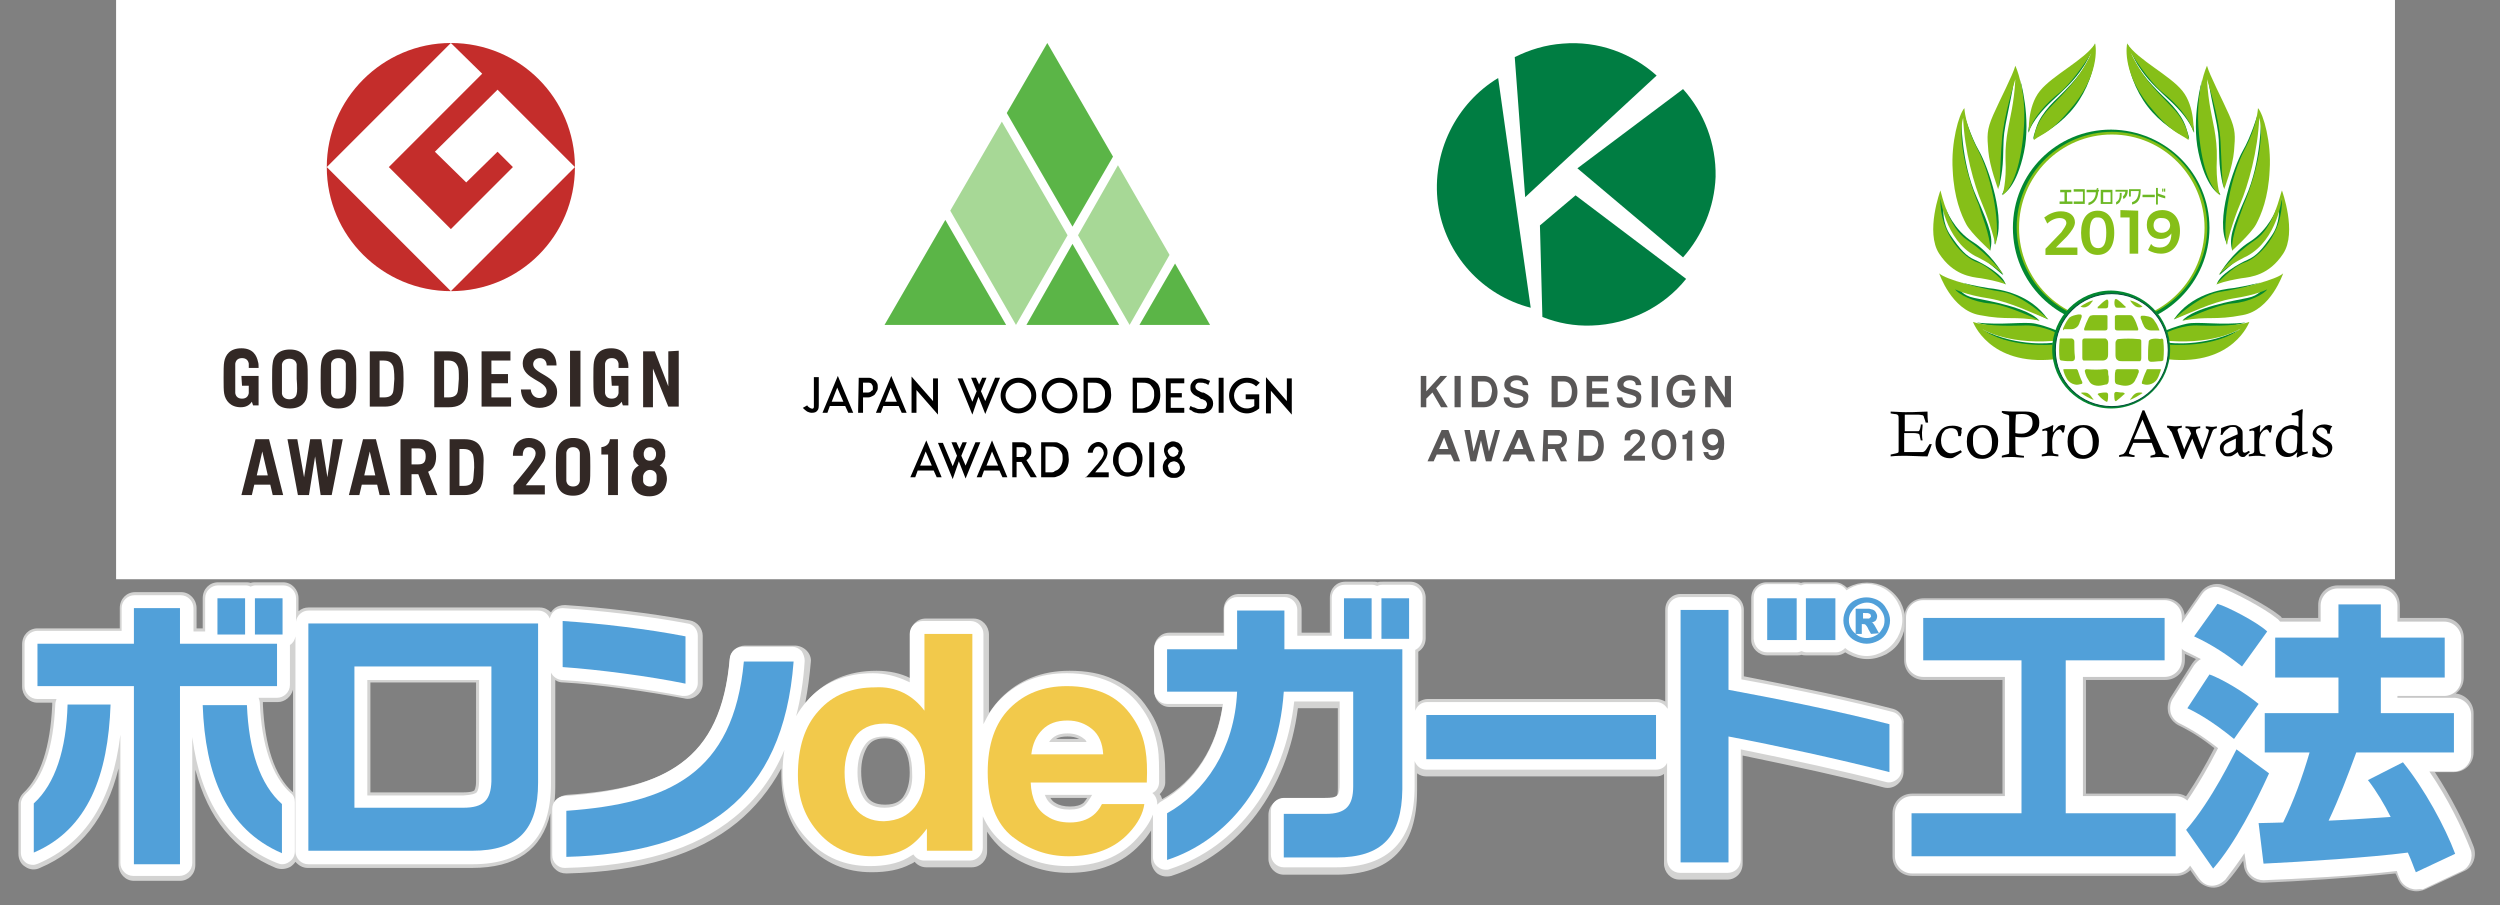 <?xml version="1.0" encoding="utf-8"?>
<!-- Generator: Adobe Illustrator 26.3.1, SVG Export Plug-In . SVG Version: 6.00 Build 0)  -->
<!DOCTYPE svg PUBLIC "-//W3C//DTD SVG 1.1//EN" "http://www.w3.org/Graphics/SVG/1.1/DTD/svg11.dtd">
<svg version="1.1" id="レイヤー_1" xmlns="http://www.w3.org/2000/svg" xmlns:xlink="http://www.w3.org/1999/xlink" x="0px"
	 y="0px" width="407px" height="147.4px" viewBox="0 0 407 147.4" style="enable-background:new 0 0 407 147.4;"
	 xml:space="preserve">
<rect x="0" y="0" width="407" height="147.4" fill="#808080" stroke="none"/>
<rect x="18.9" style="fill:#FFFFFF;" width="371" height="94.3"/>
<g>
	<g>
		<g>
			<path style="fill:#C42D2B;" d="M53.2,27.2L73.4,7C62.3,7,53.2,16.1,53.2,27.2"/>
			<path style="fill:#C42D2B;" d="M73.4,47.4L53.2,27.2C53.2,38.4,62.3,47.4,73.4,47.4"/>
			<path style="fill:#C42D2B;" d="M63.3,27.2l10.1,10.1l10.1-10.1L81,24.7l-5.1,5l-5.1-5L81,14.6l12.6,12.6c0-11.2-9-20.2-20.2-20.2l5.1,5
				L63.3,27.2z"/>
			<path style="fill:#C42D2B;" d="M73.4,47.4c11.2,0,20.2-9,20.2-20.2L73.4,47.4z"/>
		</g>
		<path style="fill:#322825;" d="M41.8,77.4l0.9-3.9l0.9,3.9H41.8z M41.6,71.5l-2.3,9.1H41l0.4-1.7H44l0.4,1.7h1.7l-2.3-9.1H41.6z
			 M59.3,77.4l0.9-3.9l0.9,3.9H59.3z M59.1,71.5l-2.3,9.1h1.7l0.4-1.7h2.5l0.4,1.7h1.7l-2.3-9.1H59.1z M68.1,75.6l-1.1,0V73h1.1
			c0.9,0,1.2,0.5,1.2,1.3C69.3,75.2,69,75.6,68.1,75.6 M71,74.3c0-1.8-1-2.8-2.9-2.8h-1.6h-1.3v9.1H67v-3.4h1.1l1.3,3.4h1.8
			l-1.5-3.8C70.6,76.4,71,75.5,71,74.3 M77,78.2c-0.1,0.4-0.4,0.9-1.5,0.9l-0.7,0v-6l0.7,0c1,0,1.3,0.5,1.5,0.9
			c0.1,0.4,0.2,0.9,0.2,2.1C77.1,77.3,77.1,77.8,77,78.2 M78.3,72.9c-0.4-0.9-1.3-1.4-2.7-1.4h-2.4v9.1h2.4c1.4,0,2.3-0.5,2.7-1.4
			c0.3-0.8,0.4-1.3,0.4-3.1C78.8,74.3,78.7,73.7,78.3,72.9 M53.3,77.7l-1-6.2h-1.8l-1,6.2l-1.1-6.2h-1.6l1.7,9.1h1.8l1-6.3l0.9,6.3
			h1.8l1.8-9.1h-1.6L53.3,77.7z M94.4,78.3c-0.1,0.6-0.5,0.9-1.1,0.9c-0.6,0-1-0.3-1.1-0.9c0-0.3,0-1.1,0-2.3c0-1.2,0-2,0-2.3
			c0.1-0.6,0.5-0.9,1.1-0.9s1,0.3,1.1,0.9c0,0.3,0,1.1,0,2.3C94.4,77.2,94.4,78,94.4,78.3 M93.3,71.3c-1.8,0-2.5,1.1-2.7,2.2
			c-0.1,0.5-0.1,1.4-0.1,2.5c0,1.1,0,2,0.1,2.5c0.2,1.1,0.8,2.2,2.7,2.2c1.8,0,2.5-1.1,2.7-2.2c0.1-0.5,0.1-1.4,0.1-2.5
			c0-1.1,0-2-0.1-2.5C95.8,72.4,95.2,71.3,93.3,71.3 M88.8,73.8c0-1.8-1.5-2.5-2.7-2.5c-1.2,0-2.6,0.7-2.6,2.9h1.6
			c0-1,0.4-1.4,1-1.4c0.6,0,1.1,0.4,1.1,1c0,0.9-0.9,1.9-3.6,5.2v1.5h5.1V79h-3.1c1.2-1.5,2.1-2.7,2.7-3.6
			C88.7,74.9,88.8,74.3,88.8,73.8 M97.9,72.8V74H99v6.6h1.6v-9.1h-1.3C99.2,72.3,98.7,72.7,97.9,72.8 M108.5,77.3
			c-0.1-0.6-0.4-1.2-1.1-1.5c0.6-0.4,0.8-1,0.9-1.5c0-0.3,0-0.6,0-0.8c-0.2-1.1-0.9-2.1-2.6-2.1c-1.7,0-2.4,1-2.6,2.1
			c0,0.3,0,0.6,0,0.8c0.1,0.6,0.4,1.1,0.9,1.5c-0.7,0.4-1,0.9-1.1,1.5c-0.1,0.4-0.1,0.9,0,1.3c0.2,1.1,0.9,2.2,2.8,2.2
			c1.8,0,2.6-1.1,2.8-2.2C108.6,78.2,108.6,77.7,108.5,77.3z M104.8,73.7c0.1-0.5,0.4-0.9,1-0.9c0.6,0,0.9,0.4,1,0.9
			c0,0.1,0,0.4,0,0.4c-0.1,0.6-0.4,0.9-1,0.9c-0.6,0-0.9-0.3-1-0.9C104.8,74.1,104.8,73.8,104.8,73.7z M106.9,78.3
			c-0.1,0.6-0.5,0.9-1.1,0.9c-0.6,0-1.1-0.4-1.1-0.9c0-0.2,0-0.6,0-0.8c0.1-0.6,0.6-1,1.1-1c0.6,0,1.1,0.4,1.1,1
			C106.9,77.7,106.9,78.1,106.9,78.3z M64,63.8c-0.1,0.4-0.4,0.9-1.5,0.9l-0.7,0v-6l0.7,0c1,0,1.3,0.5,1.5,0.9
			c0.1,0.4,0.2,0.9,0.2,2.1C64.1,62.9,64.1,63.4,64,63.8 M62.6,57.2h-2.4v9h2.4c1.4,0,2.3-0.5,2.7-1.4c0.3-0.8,0.4-1.3,0.4-3.1
			s-0.1-2.4-0.4-3.1C64.9,57.6,64,57.2,62.6,57.2 M56.2,64c-0.1,0.6-0.6,0.9-1.2,0.9S54,64.7,53.9,64c0-0.3,0-1.2,0-2.4
			c0-1.2,0-2.1,0-2.4c0.1-0.6,0.6-0.9,1.2-0.9s1.1,0.3,1.2,0.9c0,0.3,0,1.2,0,2.4C56.3,62.9,56.3,63.7,56.2,64 M55.1,56.9
			c-1.9,0-2.7,1.1-2.8,2.2c-0.1,0.5-0.1,1.5-0.1,2.6c0,1.2,0,2.1,0.1,2.6c0.2,1.1,0.9,2.2,2.8,2.2c1.9,0,2.7-1.1,2.8-2.2
			c0.1-0.5,0.1-1.5,0.1-2.6c0-1.2,0-2.1-0.1-2.6C57.7,58,57,56.9,55.1,56.9 M48.3,64.1c-0.1,0.6-0.6,0.9-1.2,0.9s-1.1-0.3-1.2-0.9
			c0-0.3,0-1.2,0-2.4c0-1.2,0-2.1,0-2.4c0.1-0.6,0.6-0.9,1.2-0.9c0.6,0,1.1,0.3,1.2,0.9c0,0.3,0,1.2,0,2.4
			C48.4,62.9,48.4,63.8,48.3,64.1 M47.2,56.9c-1.9,0-2.7,1.1-2.8,2.2c-0.1,0.5-0.1,1.5-0.1,2.6c0,1.2,0,2.1,0.1,2.6
			c0.2,1.1,0.9,2.2,2.8,2.2c1.9,0,2.7-1.1,2.8-2.2c0.1-0.5,0.1-1.5,0.1-2.6c0-1.1,0-2.1-0.1-2.6C49.8,58,49.1,56.9,47.2,56.9
			 M39.4,62.8h1.1c0,0.6,0,1,0,1.2c-0.1,0.6-0.5,0.9-1.1,0.9c-0.6,0-1-0.3-1.1-0.9c0-0.3,0-1.2,0-2.4c0-1.2,0-2.1,0-2.4
			c0.1-0.6,0.5-0.9,1.1-0.9c0.6,0,1,0.3,1.1,0.9c0,0.1,0,0.5,0,0.7h1.6c0-0.3,0-0.8-0.1-1c-0.2-1-0.8-2.2-2.7-2.2
			c-1.9,0-2.6,1.1-2.8,2.2c-0.1,0.5-0.1,1.5-0.1,2.6c0,1.2,0,2.1,0.1,2.6c0.2,1.1,1,2.2,2.7,2.2c0.8,0,1.4-0.3,1.8-0.9l0.2,0.6h0.9
			v-3.4v-1.4h-2.8L39.4,62.8L39.4,62.8z M99.6,62.8h1.1c0,0.6,0,1,0,1.2c-0.1,0.6-0.5,0.9-1.1,0.9c-0.6,0-1-0.3-1.1-0.9
			c0-0.3,0-1.2,0-2.4c0-1.2,0-2.1,0-2.4c0.1-0.6,0.5-0.9,1.1-0.9c0.6,0,1,0.3,1.1,0.9c0,0.1,0,0.5,0,0.7h1.6c0-0.3,0-0.8-0.1-1
			c-0.2-1-0.8-2.2-2.7-2.2c-1.9,0-2.6,1.1-2.8,2.2c-0.1,0.5-0.1,1.5-0.1,2.6c0,1.1,0,2.1,0.1,2.6c0.2,1.1,1,2.2,2.7,2.2
			c0.8,0,1.4-0.3,1.8-0.9l0.2,0.6h0.9v-3.4v-1.4h-2.8L99.6,62.8L99.6,62.8L99.6,62.8z M80,62.4h2.7v-1.5H80v-2.2h3.1v-1.5h-4.7v9
			h4.8v-1.5H80V62.4z M92.8,66.2h1.7v-9.1h-1.7V66.2z M108.8,57.2v5.7l-2.2-5.7h-1.9v9.1h1.6V60l2.5,6.2h1.7v-9.1L108.8,57.2z
			 M74.5,63.8c-0.1,0.4-0.4,0.9-1.5,0.9l-0.7,0v-6l0.7,0c1,0,1.3,0.5,1.5,0.9c0.2,0.4,0.2,0.9,0.2,2.1
			C74.6,62.9,74.6,63.4,74.5,63.8 M73.1,57.2h-2.4v9.1h2.4c1.4,0,2.3-0.5,2.7-1.4c0.3-0.8,0.4-1.3,0.4-3.1c0-1.8-0.1-2.4-0.4-3.1
			C75.4,57.6,74.5,57.2,73.1,57.2 M86.8,59.3c0-0.6,0.5-1,1.1-1c0.6,0,1.1,0.4,1.1,1.2h1.6c0-2-1.4-2.8-2.7-2.8
			c-1.4,0-2.8,0.9-2.8,2.5c0,2.6,3.9,2.7,3.9,4.5c0,0.7-0.5,1.1-1.2,1.1s-1.3-0.5-1.4-1.4h-1.6c0.1,2.1,1.6,3,3,3
			c1.4,0,2.9-0.7,2.9-2.6C90.7,61.1,86.8,60.9,86.8,59.3"/>
	</g>
</g>
<g>
	<g>
		<g>
			<polygon style="fill:#5BB547;" points="181.2,25.5 170.5,7 163.9,18.4 174.6,36.9 			"/>
			<polygon style="fill:#5BB547;" points="167.1,52.9 182.2,52.9 174.6,39.7 			"/>
			<polygon style="fill:#5BB547;" points="197,52.9 191.3,42.9 185.5,52.9 			"/>
			<polygon style="fill:#5BB547;" points="144,52.9 163.8,52.9 153.9,35.8 			"/>
		</g>
		<g>
			<polygon style="fill:#A7D896;" points="183.9,52.9 183.9,52.9 190.4,41.5 182,26.9 175.5,38.3 			"/>
			<polygon style="fill:#A7D896;" points="173.8,38.3 163.1,19.8 154.7,34.3 165.4,52.9 			"/>
		</g>
	</g>
	<g>
		<g>
			<g>
				<path d="M130.7,66.4l0.1,0.1c0.1,0.1,0.3,0.3,0.6,0.5c0.2,0.1,0.5,0.2,0.7,0.2c0,0,0.1,0,0.1,0c0.4,0,0.7-0.1,0.9-0.4
					c0.2-0.2,0.2-0.6,0.2-1.1v-4.3h-0.8v4.3c0,0.1,0,0.2,0,0.3c0,0,0,0,0,0.1c0,0.1,0,0.1,0,0.2c0,0.1-0.1,0.1-0.1,0.2
					c-0.1,0-0.2,0.1-0.3,0c-0.1,0-0.3-0.1-0.4-0.2c-0.1-0.1-0.2-0.1-0.2-0.2l-0.1-0.1L130.7,66.4z"/>
			</g>
			<g>
				<path d="M139.7,67.2h0.8v-2.5h0.8c0.3,0,0.5-0.1,0.7-0.2c0.2-0.1,0.4-0.2,0.5-0.4c0.1-0.2,0.2-0.3,0.3-0.5
					c0.1-0.2,0.1-0.4,0.1-0.5c0-0.3,0-0.5-0.1-0.7c-0.1-0.2-0.2-0.4-0.4-0.5c-0.1-0.1-0.3-0.2-0.5-0.3c-0.2-0.1-0.4-0.1-0.6-0.1
					h-1.5L139.7,67.2L139.7,67.2z M141.3,63.9h-0.8v-1.6h0.8c0.1,0,0.1,0,0.2,0c0.1,0,0.2,0.1,0.3,0.1c0.1,0.1,0.1,0.1,0.2,0.3
					c0.1,0.1,0.1,0.2,0.1,0.4c0,0.1,0,0.2,0,0.3c0,0.1-0.1,0.2-0.2,0.2c-0.1,0.1-0.1,0.1-0.2,0.2C141.5,63.9,141.4,63.9,141.3,63.9z
					"/>
			</g>
			<g>
				<path d="M149.2,63.5L149.2,63.5l3.5,4v-5.9h-0.8v3.7l-3.5-4v5.9h0.8V63.5z"/>
			</g>
			<g>
				<path d="M206.8,63.5L206.8,63.5l3.5,4v-5.9h-0.8v3.7l0,0l-3.4-3.9v5.9h0.8V63.5z"/>
			</g>
			<g>
				<path d="M159.3,64.6l1.1,2.8l2.4-5.9h-0.8l-1.6,3.8l-0.7-1.6l0,0l0.9-2.2h-0.7l-0.5,1.1l-0.5-1.1h-0.8l0.9,2.2l-0.7,1.7
					l-1.6-3.8h-0.8l2.4,5.9L159.3,64.6z"/>
			</g>
			<g>
				<path d="M176.3,67.2h1.5c0.1,0,0.3,0,0.5,0c0.2,0,0.4,0,0.6-0.1c0.2-0.1,0.4-0.1,0.7-0.3c0.2-0.1,0.4-0.3,0.6-0.5
					c0.2-0.2,0.3-0.4,0.5-0.8c0.1-0.3,0.2-0.7,0.2-1.2c0-0.4-0.1-0.9-0.1-1.1c-0.1-0.3-0.2-0.6-0.4-0.8c-0.2-0.2-0.3-0.4-0.6-0.5
					c-0.2-0.1-0.4-0.2-0.6-0.3c-0.2-0.1-0.4-0.1-0.6-0.1c-0.2,0-0.4,0-0.6,0h-1.6V67.2z M177.8,66.5h-0.7v-4.2h0.8
					c0.3,0,0.6,0,0.9,0.1c0.3,0.1,0.5,0.2,0.6,0.4c0.2,0.2,0.3,0.4,0.4,0.6c0.1,0.2,0.1,0.6,0.1,1c0,0.3-0.1,0.7-0.2,0.9
					c-0.1,0.2-0.2,0.4-0.4,0.6c-0.2,0.2-0.4,0.3-0.7,0.4C178.4,66.4,178.1,66.5,177.8,66.5z"/>
			</g>
			<g>
				<path d="M184.3,67.2h1.5c0.1,0,0.3,0,0.5,0c0.2,0,0.4,0,0.6-0.1c0.2-0.1,0.4-0.1,0.7-0.3s0.5-0.3,0.6-0.5
					c0.2-0.2,0.3-0.4,0.5-0.8c0.1-0.3,0.2-0.7,0.2-1.2c0-0.4-0.1-0.9-0.1-1.1c-0.1-0.3-0.2-0.6-0.4-0.8c-0.2-0.2-0.4-0.4-0.6-0.5
					c-0.2-0.1-0.4-0.2-0.6-0.3c-0.2-0.1-0.4-0.1-0.6-0.1c-0.2,0-0.4,0-0.6,0h-1.6V67.2z M185.8,66.5h-0.7v-4.2h0.8
					c0.3,0,0.6,0,0.9,0.1c0.3,0.1,0.5,0.2,0.6,0.4c0.2,0.2,0.3,0.4,0.4,0.6c0.1,0.2,0.1,0.6,0.1,1c0,0.3-0.1,0.7-0.2,0.9
					c-0.1,0.2-0.2,0.4-0.4,0.6c-0.2,0.2-0.4,0.3-0.7,0.4C186.4,66.4,186.1,66.5,185.8,66.5z"/>
			</g>
			<g>
				<path d="M189.8,67.2h3v-0.8h-2.2v-1.7h1.8V64h-1.8v-1.6h2.2v-0.8h-3V67.2z"/>
			</g>
			<g>
				<path d="M195.6,67.2L195.6,67.2L195.6,67.2L195.6,67.2z"/>
				<path d="M193.6,66.6l0.1,0.1c0.1,0,0.1,0.1,0.2,0.1c0.1,0,0.2,0.1,0.3,0.2c0.2,0.1,0.4,0.2,0.6,0.2c0.2,0.1,0.5,0.1,0.8,0.1h0
					c0.3,0,0.5,0,0.7-0.1c0.3-0.1,0.5-0.2,0.6-0.3c0.4-0.3,0.6-0.7,0.6-1.2c0-0.5-0.2-0.9-0.6-1.2c-0.1-0.1-0.4-0.3-0.6-0.4
					c-0.2-0.1-0.3-0.2-0.5-0.2l-0.1,0c-0.2-0.1-0.3-0.1-0.4-0.2l0,0c-0.1,0-0.2-0.1-0.4-0.2l0,0c-0.1-0.1-0.1-0.1-0.2-0.2
					c0-0.1-0.1-0.2-0.1-0.3c0-0.4,0.2-0.5,0.3-0.6c0.1-0.1,0.2-0.1,0.3-0.1c0.1,0,0.2,0,0.3,0c0.2,0,0.4,0,0.6,0.1
					c0.2,0,0.3,0.1,0.5,0.2l0.1,0.1l0.3-0.7l-0.3-0.1c-0.2-0.1-0.3-0.1-0.5-0.2c-0.2,0-0.4-0.1-0.7-0.1h0c-0.2,0-0.4,0-0.7,0.1
					c-0.2,0.1-0.4,0.1-0.5,0.3c-0.1,0-0.1,0.1-0.2,0.2c-0.1,0.1-0.1,0.2-0.2,0.3c-0.1,0.2-0.1,0.4-0.1,0.6c0,0.2,0,0.4,0.1,0.6
					c0.1,0.2,0.2,0.3,0.4,0.5c0.1,0.1,0.3,0.2,0.5,0.3c0.1,0.1,0.3,0.1,0.4,0.2l0.1,0.1c0.1,0.1,0.3,0.2,0.5,0.2
					c0.2,0.1,0.3,0.2,0.4,0.2c0.2,0.2,0.3,0.4,0.3,0.6c0,0.2-0.1,0.4-0.2,0.6c-0.2,0.2-0.4,0.2-0.8,0.2c-0.3,0-0.5,0-0.7-0.1
					c-0.2-0.1-0.4-0.2-0.6-0.2l-0.4-0.2L193.6,66.6z"/>
			</g>
			<g>
				<path d="M198.4,67.2h0.8v-5.7h-0.8V67.2z"/>
			</g>
			<g>
				<path d="M172.5,61.5c-1.6,0-2.9,1.3-2.9,2.9s1.3,2.9,2.9,2.9c1.6,0,2.9-1.3,2.9-2.9S174.1,61.5,172.5,61.5z M172.5,66.5
					c-1.2,0-2.1-1-2.1-2.1s1-2.1,2.1-2.1c1.2,0,2.1,1,2.1,2.1C174.6,65.6,173.6,66.5,172.5,66.5z"/>
			</g>
			<g>
				<path d="M165.8,61.5c-1.6,0-2.9,1.3-2.9,2.9s1.3,2.9,2.9,2.9c1.6,0,2.9-1.3,2.9-2.9C168.7,62.8,167.4,61.5,165.8,61.5z
					 M165.8,66.5c-1.2,0-2.1-1-2.1-2.1s1-2.1,2.1-2.1s2.1,1,2.1,2.1S167,66.5,165.8,66.5z"/>
			</g>
			<g>
				<path d="M203,61.5c-1.6,0-2.9,1.3-2.9,2.9s1.3,2.9,2.9,2.9c0.7,0,1.4-0.3,2-0.8v-2.3h-2.2V65h1.4v1.1l0,0
					c-0.4,0.3-0.8,0.4-1.2,0.4c-1.2,0-2.1-1-2.1-2.1s1-2.1,2.1-2.1c0.6,0,1.1,0.2,1.5,0.6l0.6-0.6C204.5,61.8,203.8,61.5,203,61.5z"
					/>
			</g>
			<g>
				<path d="M138.1,67.2h0.8l-2.5-6l-2.5,6h0.8l0.4-1.1h2.5L138.1,67.2z M137.3,65.4h-1.9l0.9-2.3L137.3,65.4z"/>
			</g>
			<g>
				<path d="M146.8,67.2h0.8l-2.5-6l-2.5,6h0.8l0.4-1.1h2.5L146.8,67.2z M146,65.4h-1.9l0.9-2.3L146,65.4z"/>
			</g>
		</g>
		<g>
			<g>
				<g>
					<path d="M156.1,75.1l1.1,2.8l2.4-5.9h-0.8l-1.6,3.8l-0.7-1.6l0,0l0.9-2.2h-0.7l-0.5,1.1l-0.5-1.1h-0.8l0.9,2.2l-0.7,1.7
						l-1.6-3.8h-0.8l2.4,5.9L156.1,75.1z"/>
				</g>
				<g>
					<path d="M176.6,77.7h3.9v-0.8h-2.2l0,0c0.2-0.3,0.4-0.5,0.6-0.7c0.3-0.3,0.5-0.6,0.7-0.9c0.2-0.3,0.4-0.6,0.5-0.8
						c0.1-0.3,0.2-0.5,0.2-0.8c0-0.2,0-0.5-0.1-0.7c-0.1-0.2-0.2-0.4-0.3-0.5s-0.3-0.3-0.5-0.4c-0.4-0.2-0.8-0.2-1.2,0
						c-0.2,0.1-0.4,0.2-0.5,0.3c-0.1,0.1-0.3,0.3-0.4,0.5c-0.1,0.2-0.2,0.4-0.2,0.7l0,0.1h0.8l0-0.1c0.2-0.8,0.6-0.9,0.9-0.9
						c0.1,0,0.2,0,0.3,0.1c0.1,0,0.2,0.1,0.3,0.2c0.1,0.1,0.1,0.2,0.2,0.3c0,0.1,0.1,0.3,0.1,0.4s0,0.3-0.1,0.5
						c-0.1,0.2-0.2,0.5-0.5,0.8c-0.2,0.3-0.5,0.7-0.9,1.1c-0.3,0.4-0.7,0.8-1.3,1.5L176.6,77.7z"/>
				</g>
				<g>
					<path d="M183.6,72c-0.4,0-0.7,0.1-1,0.2c-0.3,0.2-0.5,0.4-0.7,0.6c-0.2,0.3-0.4,0.6-0.5,0.9c-0.1,0.3-0.2,0.7-0.2,1.1
						c0,0.4,0,0.8,0.2,1.1c0.1,0.3,0.3,0.7,0.5,0.9s0.4,0.5,0.7,0.6c0.3,0.1,0.6,0.2,1,0.2c0.3,0,0.7-0.1,1-0.2
						c0.3-0.1,0.5-0.4,0.7-0.6c0.2-0.3,0.3-0.6,0.5-0.9c0.1-0.4,0.2-0.7,0.2-1.1s0-0.8-0.2-1.1c-0.1-0.4-0.3-0.7-0.5-0.9
						c-0.2-0.3-0.5-0.5-0.7-0.6C184.3,72,183.9,72,183.6,72z M183.6,76.9c-0.2,0-0.4,0-0.6-0.1c-0.2-0.1-0.3-0.3-0.5-0.4
						c-0.1-0.2-0.2-0.4-0.3-0.7c-0.1-0.3-0.1-0.5-0.1-0.8c0-0.3,0-0.6,0.1-0.8c0.1-0.3,0.2-0.5,0.3-0.7c0.1-0.2,0.3-0.3,0.5-0.4
						c0.2-0.1,0.4-0.2,0.6-0.2s0.4,0,0.6,0.2c0.2,0.1,0.3,0.2,0.5,0.4c0.1,0.2,0.2,0.4,0.3,0.7c0.1,0.3,0.1,0.5,0.1,0.8
						c0,0.3,0,0.6-0.1,0.8c-0.1,0.3-0.2,0.5-0.3,0.7c-0.1,0.2-0.3,0.3-0.5,0.4C184,76.9,183.8,76.9,183.6,76.9z"/>
				</g>
				<g>
					<path d="M187.1,77.7h0.8V72h-0.8V77.7z"/>
				</g>
				<g>
					<path d="M167.8,77.7h1l-1.7-2.8l0,0c0.2-0.1,0.4-0.3,0.5-0.5c0.2-0.2,0.3-0.5,0.3-0.8c0-0.3,0-0.5-0.1-0.7
						c-0.1-0.2-0.2-0.4-0.4-0.5c-0.1-0.1-0.3-0.2-0.5-0.3c-0.2-0.1-0.4-0.1-0.6-0.1h-1.5v5.7h0.7v-2.5h0.8l0,0L167.8,77.7z
						 M166.3,74.4h-0.8v-1.6h0.8c0.1,0,0.1,0,0.2,0c0.1,0,0.2,0.1,0.3,0.1c0.1,0.1,0.2,0.2,0.2,0.3c0.1,0.1,0.1,0.2,0.1,0.4
						c0,0.1,0,0.2-0.1,0.3c0,0.1-0.1,0.2-0.2,0.3c-0.1,0.1-0.1,0.1-0.2,0.2C166.5,74.3,166.4,74.4,166.3,74.4z"/>
				</g>
				<g>
					<path d="M152.5,77.7h0.8l-2.5-6l-2.6,6h0.8l0.4-1.1h2.6L152.5,77.7z M151.7,75.8h-1.9l0.9-2.3L151.7,75.8z"/>
				</g>
				<g>
					<path d="M163.2,77.7h0.8l-2.5-6l-2.5,6h0.8l0.4-1.1h2.5L163.2,77.7z M162.5,75.8h-1.9l0.9-2.3L162.5,75.8z"/>
				</g>
				<g>
					<path d="M169.4,77.7h1.5c0.1,0,0.3,0,0.5,0c0.2,0,0.4,0,0.6-0.1c0.2-0.1,0.4-0.1,0.7-0.3c0.2-0.1,0.4-0.3,0.6-0.5
						c0.2-0.2,0.3-0.4,0.5-0.8c0.1-0.3,0.2-0.7,0.2-1.2c0-0.4-0.1-0.9-0.1-1.1c-0.1-0.3-0.2-0.6-0.4-0.8c-0.2-0.2-0.4-0.4-0.6-0.5
						c-0.2-0.1-0.4-0.2-0.6-0.3c-0.2-0.1-0.4-0.1-0.6-0.1c-0.2,0-0.4,0-0.6,0h-1.6V77.7z M170.9,76.9h-0.7v-4.2h0.8
						c0.3,0,0.6,0,0.9,0.1c0.3,0.1,0.5,0.2,0.6,0.4c0.2,0.2,0.3,0.4,0.4,0.6c0.1,0.2,0.1,0.6,0.1,1c0,0.3-0.1,0.7-0.2,0.9
						c-0.1,0.2-0.2,0.4-0.4,0.6c-0.2,0.2-0.4,0.3-0.7,0.4C171.6,76.9,171.3,76.9,170.9,76.9z"/>
				</g>
			</g>
			<path d="M192.6,75.4c-0.1-0.2-0.2-0.4-0.4-0.6l-0.2-0.2c0.1-0.1,0.2-0.3,0.3-0.5c0.1-0.2,0.2-0.5,0.2-0.7c0-0.2,0-0.4-0.1-0.6
				c-0.1-0.2-0.2-0.4-0.3-0.5c-0.1-0.1-0.3-0.3-0.5-0.3c-0.4-0.2-0.9-0.2-1.2,0c-0.2,0.1-0.4,0.2-0.5,0.3s-0.3,0.3-0.3,0.5
				c-0.1,0.2-0.1,0.4-0.1,0.6c0,0.2,0.1,0.4,0.2,0.7c0.1,0.2,0.2,0.3,0.3,0.5c-0.2,0.2-0.4,0.4-0.5,0.6c-0.1,0.3-0.2,0.5-0.2,0.8
				c0,0.2,0,0.5,0.1,0.7c0.1,0.2,0.2,0.4,0.4,0.6s0.3,0.3,0.6,0.4c0.2,0.1,0.4,0.1,0.7,0.1c0.2,0,0.5,0,0.7-0.1
				c0.2-0.1,0.4-0.2,0.6-0.4c0.2-0.2,0.3-0.3,0.4-0.6c0.1-0.2,0.1-0.4,0.1-0.7C192.8,75.8,192.7,75.6,192.6,75.4z M191.8,73.8
				c0,0.1-0.1,0.2-0.2,0.3c-0.1,0.1-0.2,0.1-0.3,0.2c-0.2,0.1-0.4,0.1-0.6,0c-0.1,0-0.2-0.1-0.3-0.2c-0.1-0.1-0.1-0.2-0.2-0.3
				c0-0.1-0.1-0.2-0.1-0.3c0-0.1,0-0.2,0.1-0.3s0.1-0.2,0.2-0.2c0.1-0.1,0.2-0.1,0.3-0.2c0.1,0,0.2-0.1,0.3-0.1c0.1,0,0.2,0,0.3,0.1
				c0.1,0,0.2,0.1,0.3,0.2c0.1,0.1,0.1,0.2,0.2,0.2c0,0.1,0.1,0.2,0.1,0.3C191.8,73.6,191.8,73.7,191.8,73.8z M190.2,75.7
				c0-0.1,0.1-0.2,0.2-0.3c0.1-0.1,0.2-0.2,0.3-0.2c0.1,0,0.2-0.1,0.4-0.1c0.1,0,0.2,0,0.4,0.1c0.1,0,0.2,0.1,0.3,0.2
				c0.1,0.1,0.2,0.2,0.2,0.3c0,0.1,0.1,0.2,0.1,0.4c0,0.1,0,0.3-0.1,0.4c0,0.1-0.1,0.2-0.2,0.3s-0.2,0.2-0.3,0.2
				c-0.2,0.1-0.5,0.1-0.7,0c-0.1,0-0.2-0.1-0.3-0.2c-0.1-0.1-0.2-0.2-0.2-0.3c0-0.1-0.1-0.2-0.1-0.4
				C190.1,75.9,190.1,75.8,190.2,75.7z"/>
		</g>
	</g>
</g>
<g>
	<rect x="236.8" y="61.2" style="fill:#595757;" width="1" height="5.1"/>
	<rect x="268.9" y="61.2" style="fill:#595757;" width="1" height="5.1"/>
	<path style="fill:#595757;" d="M235.8,73.1h-1.5l0.8-1.9L235.8,73.1 M234.7,70l-2.3,5.1h1l0.5-1.1h2.3l0.5,1.1h1l-1.9-5.1H234.7z"/>
	<path style="fill:#595757;" d="M248,73.1h-1.5l0.8-1.9L248,73.1 M246.9,70l-2.3,5.1h1l0.5-1.1h2.3l0.5,1.1h1l-1.9-5.1H246.9z"/>
	<polyline style="fill:#595757;" points="242.4,73.5 241.7,70 240.9,70 239.9,73.5 239.3,70 238.4,70 239.4,75.1 240.3,75.1 241.1,71.7 
		241.9,75.1 242.8,75.1 244.2,70 243.4,70 242.4,73.5 	"/>
	<polyline style="fill:#595757;" points="280.8,64.7 278.6,61.2 277.6,61.2 277.6,66.3 278.5,66.3 278.5,62.8 280.8,66.3 281.8,66.3 
		281.8,61.2 280.8,61.2 280.8,64.7 	"/>
	<polyline style="fill:#595757;" points="259.2,64.1 261.6,64.1 261.6,63.2 259.2,63.2 259.2,62.1 261.8,62.1 261.8,61.2 258.3,61.2 
		258.3,66.3 261.9,66.3 261.9,65.4 259.2,65.4 259.2,64.1 	"/>
	<polyline style="fill:#595757;" points="235.6,61.2 234.5,61.2 232.2,63.7 232.2,61.2 231.3,61.2 231.3,66.3 232.2,66.3 232.2,64.9 
		233.2,63.9 234.6,66.3 235.7,66.3 233.8,63.2 235.6,61.2 	"/>
	<path style="fill:#595757;" d="M241.6,65.4h-1v-3.3h1c1.1,0,1.3,0.9,1.3,1.6C242.8,64.5,242.6,65.4,241.6,65.4 M241.6,61.2h-2v5.1h2
		c1.1,0,2.2-0.7,2.2-2.5C243.7,61.9,242.6,61.2,241.6,61.2z"/>
	<path style="fill:#595757;" d="M258.9,74.2h-1.1v-3.3h1.1c1.1,0,1.3,0.9,1.3,1.6C260.1,73.3,259.9,74.2,258.9,74.2 M259.1,70h-2l-0.2,5.1h2
		c1.1,0,2.2-0.7,2.2-2.5C261.1,70.7,260.1,70,259.1,70z"/>
	<path style="fill:#595757;" d="M254.6,65.4h-1v-3.3h1c1,0,1.3,0.9,1.3,1.6C255.9,64.5,255.7,65.4,254.6,65.4 M254.6,61.2h-2v5.1h2
		c1.1,0,2.2-0.7,2.2-2.5C256.8,61.9,255.7,61.2,254.6,61.2z"/>
	<path style="fill:#595757;" d="M247,63.3L247,63.3c-0.9-0.2-1.1-0.4-1.1-0.7c0-0.5,0.6-0.7,1-0.7c0.8,0,1,0.4,1,0.8h0.9c0-1-0.9-1.6-2-1.6
		c-1,0-1.9,0.6-1.9,1.5c0,1.1,1.1,1.3,1.7,1.5c1,0.3,1.4,0.4,1.4,0.8c0,0.6-0.5,0.8-1.1,0.8c-0.9,0-1.1-0.6-1.2-1h-0.9
		c0,0.1,0,0.3,0.1,0.6c0.3,0.8,1,1.1,2,1.1c1.1,0,1.9-0.6,1.9-1.6C249,63.8,248,63.5,247,63.3"/>
	<path style="fill:#595757;" d="M265.4,63.3L265.4,63.3c-0.9-0.2-1.1-0.4-1.1-0.7c0-0.5,0.6-0.7,1-0.7c0.8,0,1,0.4,1,0.8h0.9
		c0-1-0.9-1.6-2-1.6c-1.1,0-1.9,0.6-1.9,1.5c0,1.1,1.1,1.3,1.7,1.5c1,0.3,1.4,0.4,1.4,0.8c0,0.6-0.5,0.8-1.1,0.8
		c-0.9,0-1.1-0.6-1.2-1h-0.9c0,0.1,0,0.3,0.1,0.6c0.3,0.8,1,1.1,2,1.1c1.2,0,1.9-0.6,1.9-1.6C267.3,63.8,266.3,63.5,265.4,63.3"/>
	<path style="fill:#595757;" d="M252,70.9h1.5c0.5,0,0.8,0.2,0.8,0.7c0,0.4-0.3,0.7-0.8,0.7H252V70.9 M255.1,71.5c0-0.9-0.5-1.5-1.4-1.5
		h-2.4l-0.2,5.1h0.9v-2h1.1l1,2h1l-1-2.2C254.7,72.7,255.1,72.2,255.1,71.5z"/>
	<path style="fill:#595757;" d="M273.8,63.5v0.9h1.3c0,0.7-0.6,1.1-1.3,1.1c-0.4,0-1.5-0.1-1.5-1.8c0-1.6,1.2-1.8,1.5-1.8
		c0.6,0,1.1,0.3,1.2,0.9h0.9c-0.2-1.1-1.1-1.8-2.2-1.8c-1.2,0-2.4,0.8-2.4,2.7c0,1.8,1.2,2.7,2.4,2.7c1.4,0,2.2-0.9,2.3-2.2
		c0-0.1,0-0.6,0-0.8L273.8,63.5"/>
	<path style="fill:#007D42;" d="M274,41.9c3.1-3.5,5.1-8.1,5.3-13.1c0.1-5.5-1.9-10.5-5.3-14.3l-17.2,12.9L274,41.9"/>
	<path style="fill:#007D42;" d="M253.9,26.9L253.9,26.9L253.9,26.9l15.8-14.6c-4-3.6-9.5-5.7-15.3-5.2c-2.8,0.2-5.4,1-7.8,2.2l1.7,22.8
		L253.9,26.9"/>
	<path style="fill:#007D42;" d="M247.1,35.4L247.1,35.4l-3.2-22.7c-6.8,4.1-10.9,12.1-9.8,20.5c1.2,8.4,7.3,14.9,15.1,16.9L247.1,35.4
		L247.1,35.4"/>
	<path style="fill:#007D42;" d="M256.5,31.8l-5.8,4.9l0.4,14.9c2.5,1,5.2,1.5,8,1.4c6.2-0.2,11.8-3.1,15.4-7.6L256.5,31.8"/>
	<path style="fill:#595757;" d="M270.9,69.9c-0.9,0-2,0.7-2,2.5c0,1.9,1.1,2.5,2,2.5s2-0.7,2-2.5C272.9,70.6,271.8,69.9,270.9,69.9z
		 M270.9,74.2c-0.3,0-1.1-0.1-1.1-1.7c0-1.6,0.9-1.7,1.1-1.7c0.3,0,1.1,0.2,1.1,1.7S271.2,74.2,270.9,74.2"/>
	<path style="fill:#595757;" d="M266.1,73.6L266.1,73.6c0,0,0.1-0.1,0.5-0.4c1-0.8,1.2-1.4,1.2-1.9c0-0.7-0.5-1.4-1.6-1.4
		c-0.4,0-1.2,0.1-1.6,0.9c-0.1,0.2-0.1,0.4-0.1,0.6c0,0.1,0,0.3,0,0.3h0.9c0-0.1,0-0.1,0-0.3c0-0.7,0.6-0.8,0.8-0.8
		c0.4,0,0.8,0.3,0.8,0.7c0,0.2,0,0.4-0.4,0.8c-0.3,0.3-0.5,0.5-0.8,0.8c-0.5,0.4-0.7,0.6-1.4,1.3v0.8h3.4v-0.8c0,0-2.1,0-2.2,0
		C265.7,74,265.8,73.9,266.1,73.6"/>
	<path style="fill:#595757;" d="M275.4,70.1h-0.5c-0.1,0.3-0.3,0.7-1,0.7c0,0.3,0,0.7,0,0.7h0.7v3.5h0.9v-4.9H275.4"/>
	<path style="fill:#595757;" d="M278.8,70.7c0.6,0,0.9,0.5,0.9,1c0,0.5-0.4,0.8-0.8,0.8c-0.5,0-0.9-0.4-0.9-0.9
		C277.9,71.1,278.2,70.7,278.8,70.7 M278.7,73.3c0.4,0,0.8-0.1,1.1-0.4c0,0.9-0.5,1.3-1,1.3c-0.5,0-0.7-0.3-0.7-0.6h-0.8v0
		c0.2,1.2,1.2,1.3,1.5,1.3c1.1,0,1.9-0.5,1.9-2.7c0-0.7-0.1-1.1-0.3-1.5c-0.2-0.4-0.5-0.9-1.6-0.9c-1.2,0-1.7,0.9-1.7,1.8
		C277.1,72.6,277.8,73.3,278.7,73.3z"/>
</g>
<g>
	<g>
		<g>
			<path style="fill:#028830;" d="M359.7,37.1c0,8.8-7.1,16-16,16c-8.8,0-16-7.1-16-16s7.1-16,16-16C352.6,21.2,359.7,28.3,359.7,37.1z"/>
		</g>
		
			<ellipse transform="matrix(0.343 -0.94 0.94 0.343 191.066 347.328)" style="fill:#86BF18;" cx="343.7" cy="37.1" rx="15.5" ry="15.5"/>
		<ellipse style="fill:#FFFFFF;" cx="343.8" cy="37.1" rx="15.1" ry="15.2"/>
	</g>
	<path style="fill:#028830;" d="M334.2,56.3v-0.5c0,0-5.6,0.8-11.4-2.1c0,0,4.6,3.9,11.4,3"/>
	<path style="fill:#028830;" d="M334.8,53.8c0,0-1.6-0.7-3.4-1.1c-1.8-0.4-5.6,0.3-9.6-0.2c0,0,3,1.1,8.6,0.8c0,0,3.4,0.2,4.1,1.2
		L334.8,53.8z"/>
	<path style="fill:#028830;" d="M319,47c0,0,0.4,1.1,2.4,1.5c2,0.4,8.9,1.6,10.6,3.7l-9.5-2.7c0,0-4.9-1.3-4.6-2.8"/>
	<path style="fill:#028830;" d="M319.3,46c0,0,2.4,0.6,4.4,0.9c2,0.2,6.9,1,9.7,5.1l-8-4L319.3,46z"/>
	<path style="fill:#028830;" d="M316.4,33.8c0,0-0.3,2.5,1.2,4.6c1.5,2.2,2.5,3.3,3.9,3.9c1.4,0.6,4.7,2.5,5,4c0,0-2.8-2.3-4.5-3
		c-1.8-0.7-7.5-2-6.2-11.4L316.4,33.8z"/>
	<path style="fill:#028830;" d="M316.8,34c0,0,1.2,3.4,4.4,5.4c2.6,1.6,4.8,4.9,4.9,5.4l-6.3-5.4l-1.4-1.6C318.4,37.8,316.9,35.2,316.8,34z"
		/>
	<path style="fill:#028830;" d="M319.8,18.8c0-0.1,1,3.4,2.4,5.8s4.6,11.4,2.5,15.2c0,0,0.5-6.4-2-11.5C320.3,23.4,319.7,20.2,319.8,18.8z"
		/>
	<path style="fill:#028830;" d="M319.3,19.1c0,0-0.1,7.2,2.5,13c2.3,5.2,2.7,6.7,2.2,8.7c0,0-5.3-12.4-5-16.6
		C318.9,24.2,319.1,19.5,319.3,19.1z"/>
	<path style="fill:#028830;" d="M328.9,13c0,0,1.8,6.2,0.6,11.8c-1.2,5.6-3.2,6.8-3.6,6.9C325.9,31.7,330.7,23.2,328.9,13z"/>
	<path style="fill:#028830;" d="M325.4,30.5c0,0,0.6-1.9,0.7-4.8s0-3.2,0.4-5.4c0.4-2.2,1.5-6.9,1.4-7.9C327.9,12.4,323.8,21,325.4,30.5z"/>
	<g>
		<path style="fill:#028830;" d="M341,7.2c-0.4,1.2-3,4.5-6.9,7.4c-3,2.3-3.7,5.2-3.9,6.7c0,0.1,0,0.2,0,0.3c0.8-2,2.3-3.7,3.9-5.2
			c1.6-1.5,3.2-2.9,4.5-4.7c0.4-0.6,0.8-1.1,1.1-1.7c0.3-0.5,0.5-1,0.8-1.6c0.1,0.1,0,0.3,0,0.4c-1.3,3-3.7,5.4-6.1,7.7
			c-1,1-1.9,2.1-2.5,3.3c-0.4,0.8-0.5,1.4-0.8,2.3c0,0.1-0.1,0.5-0.1,0.5c0,0,0,0,0,0c3-1.4,5.7-3.5,7.5-6.3
			c1.8-2.8,2.8-6.1,2.5-9.4C341,7,341,7.2,341,7.2z"/>
	</g>
	<path style="fill:#86BF18;" d="M330.3,21.6c0,0-0.3-4.2,1.8-6.8s7.2-5,9-7.7c0,0,1,4.3-3.4,9.9c-3.9,4.8-5,4.6-6.6,5.8c0,0-0.1-2.1,2.1-4.7
		c2.3-2.6,5-4.6,7.3-9.5c0,0-2.8,4.5-5.1,6.4C333.1,16.8,330.8,19.3,330.3,21.6z"/>
	<path style="fill:#86BF18;" d="M325.3,30.8c0,0-1.4-3.7-1.6-6.2s-0.3-3.4,0.8-5.9c1.1-2.5,3.2-6.5,3.6-8c0,0,1.8,3.8,1.4,9.9
		c-0.4,6.1-1.8,9.9-3.5,11.2c0,0,0.7-2.2,0.5-5.9c-0.1-3.7,0.8-6.4,1.2-9.1c0,0,0.3-1.8,0.4-3.9c0,0-2,6.3-2.2,10.1
		C325.6,26.6,325.7,29.8,325.3,30.8z"/>
	<path style="fill:#86BF18;" d="M324,40.8c0,0-3.1-2.8-3.9-4.3c-0.8-1.5-2-4.3-2.2-8.8c-0.3-4.5,1-9.1,1.9-10.1c0,0,0.1,2.8,2.2,6.8
		c2.1,4,3.7,11.6,2.9,15.5c0,0-0.9-3.7-2.2-6.7s-2.9-8.7-3.1-14c0,0-1.2,3.2,1.4,11.1c0,0,0.7,2.1,1.2,3.2
		C322.4,34.6,324.1,38.3,324,40.8z"/>
	<path style="fill:#86BF18;" d="M315.9,31c0,0-2.5,6.8-0.2,10.3c2.3,3.5,5.2,3.8,6.8,4c1.1,0.2,2.4,0.4,4.1,1c0,0-2.6-2.9-4.7-3.6
		c-2.1-0.7-6.2-4.5-6-10.5c0,0,0.7,6.8,5.7,9.5c0,0,2.5,1.1,4.6,3c0,0-2.3-3.2-5.9-5.6C317.2,37.1,316.1,31.6,315.9,31z"/>
	<path style="fill:#86BF18;" d="M333.5,52c0,0-4.2-4-7.6-4.5c-3.4-0.5-9.2-2-10.2-3c0,0,2,6,6.6,6.8c4.6,0.9,5.6,0.1,9.8,0.9
		c0,0-5.4-2.6-8.1-2.8c-2.8-0.2-5.3-1.6-5.7-2.3c0,0,1.6,0.9,5.6,1.5C327.4,49.2,331.1,51.1,333.5,52z"/>
	<path style="fill:#86BF18;" d="M334.3,55.5l0.3-1.4c0,0-2.6-1.3-5.3-1.1c-2.8,0.1-6.6,0-8.1-0.6c0,0,2.6,7.2,13.2,6.1c0,0-0.1-1.9,0-2.4
		c0,0-7.7,0.7-11.9-2.7C322.3,53.4,326.3,56.1,334.3,55.5z"/>
	<path style="fill:#028830;" d="M353.1,56.3v-0.5c0,0,5.6,0.8,11.4-2.1c0,0-4.6,3.9-11.4,3"/>
	<path style="fill:#028830;" d="M352.6,53.8c0,0,1.6-0.7,3.4-1.1c1.8-0.4,5.6,0.3,9.6-0.2c0,0-3,1.1-8.6,0.8c0,0-3.4,0.2-4.1,1.2L352.6,53.8
		z"/>
	<path style="fill:#028830;" d="M368.3,47c0,0-0.4,1.1-2.4,1.5c-2,0.4-8.9,1.6-10.6,3.7l9.5-2.7c0,0,4.9-1.3,4.6-2.8"/>
	<path style="fill:#028830;" d="M368,46c0,0-2.4,0.6-4.4,0.9c-2,0.2-6.9,1-9.7,5.1l8-4L368,46z"/>
	<path style="fill:#028830;" d="M371,33.8c0,0,0.3,2.5-1.2,4.6c-1.5,2.2-2.5,3.3-3.9,3.9c-1.4,0.6-4.7,2.5-5,4c0,0,2.8-2.3,4.5-3
		c1.8-0.7,7.5-2,6.2-11.4L371,33.8z"/>
	<path style="fill:#028830;" d="M370.6,34c0,0-1.2,3.4-4.4,5.4c-2.6,1.6-4.8,4.9-4.9,5.4l6.3-5.4l1.4-1.6C369,37.8,370.4,35.2,370.6,34z"/>
	<path style="fill:#028830;" d="M367.5,18.8c0-0.1-1,3.4-2.4,5.8c-1.4,2.5-4.6,11.4-2.5,15.2c0,0-0.5-6.4,2-11.5
		C367,23.4,367.7,20.2,367.5,18.8z"/>
	<path style="fill:#028830;" d="M368.1,19.1c0,0,0.1,7.2-2.5,13c-2.3,5.2-2.7,6.7-2.2,8.7c0,0,5.3-12.4,5-16.6
		C368.4,24.2,368.3,19.5,368.1,19.1z"/>
	<path style="fill:#028830;" d="M358.5,13c0,0-1.8,6.2-0.6,11.8c1.2,5.6,3.2,6.8,3.6,6.9C361.4,31.7,356.6,23.2,358.5,13z"/>
	<path style="fill:#028830;" d="M362,30.5c0,0-0.6-1.9-0.7-4.8s0-3.2-0.4-5.4c-0.4-2.2-1.5-6.9-1.4-7.9C359.4,12.4,363.6,21,362,30.5z"/>
	<g>
		<path style="fill:#028830;" d="M346.4,7.2c0.4,1.2,3,4.5,6.9,7.4c3,2.3,3.7,5.2,3.9,6.7c0,0.1,0,0.2,0,0.3c-0.8-2-2.3-3.7-3.9-5.2
			c-1.6-1.5-3.2-2.9-4.5-4.7c-0.4-0.6-0.8-1.1-1.1-1.7c-0.3-0.5-0.5-1-0.8-1.6c-0.1,0.1,0,0.3,0,0.4c1.3,3,3.7,5.4,6.1,7.7
			c1,1,1.9,2.1,2.5,3.3c0.4,0.8,0.5,1.4,0.8,2.3c0,0.1,0.1,0.5,0.1,0.5c0,0,0,0,0,0c-3-1.4-5.7-3.5-7.5-6.3
			c-1.8-2.8-2.8-6.1-2.5-9.4C346.4,7,346.4,7.2,346.4,7.2z"/>
	</g>
	<path style="fill:#86BF18;" d="M357.1,21.6c0,0,0.3-4.2-1.8-6.8s-7.2-5-9-7.7c0,0-1,4.3,3.4,9.9c3.9,4.8,5,4.6,6.6,5.8c0,0,0.1-2.1-2.1-4.7
		c-2.3-2.6-5-4.6-7.3-9.5c0,0,2.8,4.5,5.1,6.4C354.3,16.8,356.5,19.3,357.1,21.6z"/>
	<path style="fill:#86BF18;" d="M362.1,30.8c0,0,1.4-3.7,1.6-6.2c0.2-2.5,0.3-3.4-0.8-5.9c-1.1-2.5-3.2-6.5-3.6-8c0,0-1.8,3.8-1.4,9.9
		s1.8,9.9,3.5,11.2c0,0-0.7-2.2-0.5-5.9c0.1-3.7-0.8-6.4-1.2-9.1c0,0-0.3-1.8-0.4-3.9c0,0,2,6.3,2.2,10.1
		C361.7,26.6,361.7,29.8,362.1,30.8z"/>
	<path style="fill:#86BF18;" d="M363.4,40.8c0,0,3.1-2.8,3.9-4.3c0.8-1.5,2-4.3,2.2-8.8c0.3-4.5-1-9.1-1.9-10.1c0,0-0.1,2.8-2.2,6.8
		c-2.1,4-3.7,11.6-2.9,15.5c0,0,0.9-3.7,2.2-6.7s2.9-8.7,3.1-14c0,0,1.2,3.2-1.4,11.1c0,0-0.7,2.1-1.2,3.2
		C364.9,34.6,363.2,38.3,363.4,40.8z"/>
	<path style="fill:#86BF18;" d="M371.5,31c0,0,2.5,6.8,0.2,10.3c-2.3,3.5-5.2,3.8-6.8,4c-1.1,0.2-2.4,0.4-4.1,1c0,0,2.6-2.9,4.7-3.6
		c2.1-0.7,6.2-4.5,6-10.5c0,0-0.7,6.8-5.7,9.5c0,0-2.5,1.1-4.6,3c0,0,2.3-3.2,5.9-5.6C370.2,37.1,371.2,31.6,371.5,31z"/>
	<path style="fill:#86BF18;" d="M353.9,52c0,0,4.2-4,7.6-4.5c3.4-0.5,9.2-2,10.2-3c0,0-2,6-6.6,6.8c-4.6,0.9-5.6,0.1-9.8,0.9
		c0,0,5.4-2.6,8.1-2.8c2.8-0.2,5.3-1.6,5.7-2.3c0,0-1.6,0.9-5.6,1.5C360,49.2,356.3,51.1,353.9,52z"/>
	<path style="fill:#86BF18;" d="M353.1,55.5l-0.3-1.4c0,0,2.6-1.3,5.3-1.1c2.8,0.1,6.6,0,8.1-0.6c0,0-2.6,7.2-13.2,6.1c0,0,0.1-1.9,0-2.4
		c0,0,7.7,0.7,11.9-2.7C365,53.4,361,56.1,353.1,55.5z"/>
	<path style="fill:#028830;" d="M353.3,56.9c0,5.3-4.3,9.6-9.6,9.6s-9.6-4.3-9.6-9.6s4.3-9.6,9.6-9.6C349.1,47.4,353.3,51.7,353.3,56.9z"/>
	<path style="fill:#FFFFFF;stroke:#005139;stroke-width:0.171;stroke-miterlimit:10;" d="M353,57c0,5.1-4.1,9.2-9.2,9.2c-5.1,0-9.2-4.1-9.2-9.2c0-5.1,4.1-9.2,9.2-9.2C348.9,47.8,353,51.9,353,57z"
		/>
	<g>
		<g>
			<path style="fill:#86BF18;" d="M348.6,55.6c0,0.9,0,1.7,0,2.6c0,0.2,0,0.5-0.2,0.6c-0.1,0-0.1,0-0.2,0c-0.9,0-1.8,0-2.7,0
				c-0.3,0-0.6,0-0.8-0.2c-0.3-0.2-0.3-0.6-0.3-1c0-0.5,0-1.1,0-1.6c0-0.2,0-0.4,0.1-0.5c0.1-0.2,0.2-0.3,0.4-0.3
				c1.1-0.1,2.1-0.1,3.2,0c0.2,0,0.3,0,0.4,0.1C348.6,55.3,348.6,55.5,348.6,55.6z"/>
			<path style="fill:#86BF18;" d="M344.3,61.3c0-0.3,0-0.6,0.1-0.9c0-0.1,0-0.2,0.1-0.2c0.1-0.1,0.2-0.1,0.4-0.1c1,0,2,0,3,0
				c0.1,0,0.3,0.1,0.3,0.3c0,0.1,0,0.3-0.1,0.4c-0.1,0.3-0.2,0.6-0.4,0.9c-0.1,0.3-0.3,0.6-0.6,0.8c-0.3,0.2-0.7,0.3-1.1,0.3
				s-0.8-0.1-1.2-0.2c-0.1,0-0.2-0.1-0.3-0.1c-0.2-0.2-0.2-0.4-0.2-0.7C344.3,61.6,344.3,61.5,344.3,61.3z"/>
			<path style="fill:#86BF18;" d="M352.1,55.2c0.1,0.1,0.1,0.2,0.1,0.4c0.1,0.9,0.1,1.9,0,2.9c0,0.1,0,0.2-0.1,0.2c-0.1,0.1-0.2,0.1-0.3,0.1
				c-0.5,0-1,0.1-1.5,0.1c-0.1,0-0.3,0-0.4-0.1c-0.2-0.1-0.2-0.4-0.2-0.6c0-0.8,0-1.6,0.1-2.4c0-0.1,0-0.3,0.1-0.4
				c0.1-0.1,0.3-0.2,0.4-0.2c0.4-0.1,0.9-0.1,1.4,0C351.9,55.1,352,55.1,352.1,55.2z"/>
			<path style="fill:#86BF18;" d="M347.1,51.4c0.1,0.1,0.2,0.2,0.3,0.4c0.3,0.5,0.5,1.1,0.7,1.7c0,0.1,0,0.1,0,0.2c0,0.1-0.1,0.1-0.2,0.1
				c-1,0-2.1,0-3.1,0c-0.1,0-0.3,0-0.4-0.1c-0.1-0.1-0.1-0.2-0.1-0.3c0-0.6,0-1.1,0-1.7c0-0.1,0-0.1,0-0.2c0.1-0.2,0.3-0.2,0.4-0.2
				c0.6,0,1.2,0,1.7,0C346.8,51.3,347,51.3,347.1,51.4z"/>
			<path style="fill:#86BF18;" d="M351.4,53.8c-0.3,0-0.6,0-1,0c-0.3,0-0.6,0-0.9-0.2c-0.4-0.2-0.5-0.6-0.7-1c-0.1-0.3-0.2-0.6-0.3-0.8
				c0-0.1,0-0.1,0-0.2c0-0.1,0.1-0.2,0.2-0.2c0.1,0,0.2,0,0.4,0c0.5,0.1,1,0.1,1.4,0.5c0.1,0.1,0.2,0.2,0.3,0.4
				c0.3,0.4,0.5,0.8,0.7,1.3c0,0.1,0.1,0.3,0,0.3C351.6,53.8,351.5,53.8,351.4,53.8z"/>
			<path style="fill:#86BF18;" d="M346,50.1c-0.4,0-0.8,0-1.2,0c-0.1,0-0.3,0-0.4-0.1c0,0,0-0.1-0.1-0.2c-0.1-0.3-0.1-0.7,0-1
				c0-0.1,0-0.1,0.1-0.1c0.1,0,0.2,0,0.2,0c0.5,0.3,0.9,0.7,1.3,1.1C346.1,49.9,346.1,50,346,50.1z"/>
			<path style="fill:#86BF18;" d="M348.8,62.5c-0.1,0-0.1,0-0.1-0.1c0-0.1,0-0.1,0-0.2c0.2-0.6,0.4-1.2,0.7-1.8c0-0.1,0.1-0.3,0.2-0.3
				c0.1,0,0.2,0,0.3,0c0.6,0,1.1,0,1.7,0c0.1,0,0.2,0,0.2,0.1c-0.2,0.5-0.3,1-0.6,1.5s-0.8,0.8-1.3,0.9
				C349.4,62.7,349.1,62.6,348.8,62.5z"/>
			<path style="fill:#86BF18;" d="M348.8,49.9c-0.3,0.2-0.7,0.2-1.1,0c-0.3-0.2-0.6-0.5-0.8-0.8c-0.1-0.1-0.1-0.2-0.1-0.2
				C347.6,49.1,348.3,49.5,348.8,49.9z"/>
			<path style="fill:#86BF18;" d="M345.6,63.9c0.1,0,0.3,0.1,0.3,0.2c0,0,0,0.1-0.1,0.1c-0.4,0.4-0.8,0.7-1.3,1.1c0,0,0,0-0.1,0
				c0,0,0,0-0.1-0.1c-0.1-0.3-0.1-0.6-0.1-1c0-0.1,0-0.2,0.1-0.3c0.1-0.1,0.2-0.1,0.3-0.1C345.1,63.9,345.3,63.9,345.6,63.9z"/>
			<path style="fill:#86BF18;" d="M346.9,64.9c0.2-0.3,0.4-0.6,0.7-0.8c0.3-0.2,0.6-0.2,0.9-0.2c0.1,0,0.2,0,0.3,0.1c-0.6,0.4-1.3,0.8-2,1.1
				C346.8,65,346.8,64.9,346.9,64.9z"/>
		</g>
		<g>
			<path style="fill:#86BF18;" d="M339.1,55.2c0.1-0.1,0.3-0.1,0.4-0.1c1.1,0,2.1,0,3.2,0c0.2,0,0.3,0.2,0.4,0.3c0.1,0.2,0.1,0.4,0.1,0.5
				c0,0.5,0,1.1,0,1.6c0,0.4,0,0.8-0.3,1c-0.2,0.2-0.5,0.2-0.8,0.2c-0.9,0-1.8,0-2.7,0c-0.1,0-0.1,0-0.2,0c-0.2-0.1-0.2-0.3-0.2-0.6
				c0-0.9,0-1.7,0-2.6C339,55.5,339,55.3,339.1,55.2z"/>
			<path style="fill:#86BF18;" d="M343.3,61.8c0,0.2,0,0.5-0.2,0.7c-0.1,0.1-0.2,0.1-0.3,0.1c-0.4,0.1-0.8,0.2-1.2,0.2
				c-0.4,0-0.8-0.1-1.1-0.3c-0.3-0.2-0.4-0.5-0.6-0.8c-0.2-0.3-0.3-0.6-0.4-0.9c0-0.1-0.1-0.3-0.1-0.4c0-0.1,0.1-0.3,0.3-0.3
				c1,0.1,2,0.1,3,0c0.1,0,0.3,0,0.4,0.1c0,0.1,0.1,0.1,0.1,0.2c0,0.3,0,0.6,0.1,0.9C343.3,61.5,343.3,61.6,343.3,61.8z"/>
			<path style="fill:#86BF18;" d="M335.8,55.1c0.4,0,0.9,0,1.4,0c0.2,0,0.3,0.1,0.4,0.2c0.1,0.1,0.1,0.3,0.1,0.4c0,0.8,0,1.6,0.1,2.4
				c0,0.2,0,0.5-0.2,0.6c-0.1,0.1-0.3,0.1-0.4,0.1c-0.5,0-1,0-1.5-0.1c-0.1,0-0.2,0-0.3-0.1c-0.1-0.1-0.1-0.2-0.1-0.2
				c-0.1-0.9-0.1-1.9,0-2.9c0-0.1,0-0.3,0.1-0.4C335.5,55.1,335.7,55.1,335.8,55.1z"/>
			<path style="fill:#86BF18;" d="M341,51.3c0.6,0,1.2,0,1.7,0c0.2,0,0.4,0,0.4,0.2c0,0.1,0,0.1,0,0.2c0,0.6,0,1.1,0,1.7
				c0,0.1,0,0.2-0.1,0.3c-0.1,0.1-0.2,0.1-0.4,0.1c-1,0-2.1,0-3.1,0c-0.1,0-0.2,0-0.2-0.1c0-0.1,0-0.1,0-0.2
				c0.2-0.6,0.4-1.1,0.7-1.7c0.1-0.2,0.2-0.3,0.3-0.4C340.6,51.3,340.8,51.3,341,51.3z"/>
			<path style="fill:#86BF18;" d="M335.9,53.7c-0.1-0.1,0-0.2,0-0.3c0.2-0.4,0.4-0.9,0.7-1.3c0.1-0.1,0.2-0.3,0.3-0.4
				c0.4-0.3,0.9-0.4,1.4-0.5c0.1,0,0.2,0,0.4,0c0.1,0,0.2,0.1,0.2,0.2c0,0.1,0,0.1,0,0.2c-0.1,0.3-0.2,0.6-0.3,0.8
				c-0.1,0.4-0.3,0.8-0.7,1c-0.3,0.2-0.6,0.2-0.9,0.2c-0.3,0-0.6,0-1,0C336.1,53.8,336,53.8,335.9,53.7z"/>
			<path style="fill:#86BF18;" d="M341.6,49.9c0.4-0.4,0.8-0.8,1.3-1.1c0.1,0,0.2-0.1,0.2,0c0,0,0.1,0.1,0.1,0.1c0.1,0.3,0,0.7,0,1
				c0,0.1,0,0.1-0.1,0.2c-0.1,0.1-0.2,0.1-0.4,0.1c-0.4,0-0.8,0-1.2,0C341.5,50,341.5,49.9,341.6,49.9z"/>
			<path style="fill:#86BF18;" d="M337.8,62.6c-0.5-0.1-1-0.4-1.3-0.9s-0.5-1-0.6-1.5c0-0.1,0.1-0.1,0.2-0.1c0.6,0,1.1,0,1.7,0
				c0.1,0,0.2,0,0.3,0c0.1,0.1,0.2,0.2,0.2,0.3c0.2,0.6,0.4,1.2,0.7,1.8c0,0.1,0,0.1,0,0.2c0,0-0.1,0.1-0.1,0.1
				C338.5,62.6,338.1,62.7,337.8,62.6z"/>
			<path style="fill:#86BF18;" d="M340.7,48.9c0,0.1,0,0.2-0.1,0.2c-0.2,0.3-0.4,0.6-0.8,0.8c-0.3,0.2-0.8,0.2-1.1,0
				C339.3,49.5,340,49.1,340.7,48.9z"/>
			<path style="fill:#86BF18;" d="M342.8,63.9c0.1,0,0.2,0,0.3,0.1c0.1,0.1,0.1,0.2,0.1,0.3c0,0.3,0,0.7-0.1,1c0,0,0,0.1-0.1,0.1
				c0,0,0,0-0.1,0c-0.5-0.3-0.9-0.6-1.3-1.1c0,0-0.1-0.1-0.1-0.1c0-0.1,0.2-0.2,0.3-0.2C342.3,63.9,342.5,63.9,342.8,63.9z"/>
			<path style="fill:#86BF18;" d="M340.8,65.1c-0.7-0.3-1.3-0.6-2-1.1c0-0.1,0.2-0.1,0.3-0.1c0.3,0,0.7,0,0.9,0.2c0.3,0.2,0.5,0.5,0.7,0.8
				C340.8,64.9,340.8,65,340.8,65.1z"/>
		</g>
	</g>
	<g>
		<path style="fill:#86BF18;" d="M336.4,36.3c0-0.5-0.4-0.8-1.1-0.8c-0.6,0-1.4,0.3-2,0.9l-0.5-1c0.8-0.6,1.7-1,2.7-1c1.4,0,2.3,0.7,2.3,1.8
			c0,0.7-0.6,1.5-1.3,2.3l-1.8,1.8h3.5v1.2h-5.2v-1l2.6-2.7C336,37.2,336.4,36.7,336.4,36.3z"/>
		<path style="fill:#86BF18;" d="M344.2,37.9c0,2.3-1,3.6-2.7,3.6c-1.7,0-2.7-1.3-2.7-3.6s1-3.6,2.7-3.6C343.2,34.3,344.2,35.6,344.2,37.9z
			 M340.2,37.9c0,1.7,0.4,2.5,1.4,2.5c0.9,0,1.3-0.8,1.3-2.5s-0.4-2.5-1.3-2.5C340.6,35.3,340.2,36.1,340.2,37.9z"/>
		<path style="fill:#86BF18;" d="M348.1,34.3v7h-1.4v-5.9h-1.5v-1.2L348.1,34.3L348.1,34.3z"/>
		<path style="fill:#86BF18;" d="M351.6,40.3c1.3,0,1.9-0.9,1.9-2.3c-0.4,0.6-1,0.9-1.8,0.9c-1.4,0-2.2-0.9-2.2-2.3c0-1.5,1-2.4,2.5-2.4
			c1.8,0,2.9,1.3,2.9,3.4c0,2.2-1.2,3.7-3.1,3.7c-0.7,0-1.5-0.2-2.1-0.6l0.5-1C350.5,40.2,351.1,40.3,351.6,40.3z M350.6,36.7
			c0,0.7,0.5,1.2,1.3,1.2c0.9,0,1.4-0.6,1.4-1.2c0-0.6-0.4-1.2-1.3-1.2C351.1,35.4,350.6,35.9,350.6,36.7z"/>
	</g>
	<g>
		<path style="fill:#6CB824;" d="M335.3,33.2v-0.4h0.8v-1.5h-0.7v-0.4h1.8v0.4h-0.7v1.5h0.9v0.4H335.3z"/>
		<path style="fill:#6CB824;" d="M337.6,33.2v-0.4h1.5v-1.6h-1.5v-0.4h1.8v2.4H337.6z"/>
		<path style="fill:#6CB824;" d="M341.6,31.2L341.6,31.2c-0.1,1.4-0.8,2-1.6,2.2v-0.4c0.7-0.2,1.2-0.8,1.2-1.7h-1.5v-0.4h1.6
			c0-0.2,0.1-0.3,0.2-0.3c0.1,0,0.2,0.1,0.2,0.3C341.8,31,341.7,31.2,341.6,31.2z M341.6,30.7c-0.1,0-0.1,0.1-0.1,0.1
			s0.1,0.1,0.1,0.1c0.1,0,0.1-0.1,0.1-0.1S341.7,30.7,341.6,30.7z"/>
		<path style="fill:#6CB824;" d="M342,33.2v-2.3h1.9v2.3H342z M343.6,31.3h-1.2v1.6h1.2V31.3z"/>
		<path style="fill:#6CB824;" d="M347.1,33.3v-0.4c0.7-0.2,1-0.7,1.1-1.8h-1.3V32h-0.3v-1.2h1.9V31C348.5,32.4,348.1,33.1,347.1,33.3z"/>
		<path style="fill:#6CB824;" d="M348.8,32.1v-0.4h2v0.4H348.8z"/>
		<path style="fill:#6CB824;" d="M351.3,31.9v1.4H351v-2.7h0.3v0.9c0.4,0.1,0.8,0.3,1.2,0.4v0.4C352.1,32.2,351.7,32.1,351.3,31.9z
			 M352,31.2v-0.5h0.2v0.5H352z M352.3,31.2v-0.5h0.2v0.5H352.3z"/>
		<g>
			<path style="fill:#6CB824;" d="M344.4,30.8v0.4h1.6c0,0.3-0.2,0.6-0.4,0.8l0.1,0.4c0.4-0.2,0.7-0.7,0.7-1.4v-0.1H344.4z"/>
			<path style="fill:#6CB824;" d="M345.4,31.6v-0.2h-0.3v0.2c0,0.7-0.2,1.1-0.6,1.3v0.4c0.4-0.1,0.7-0.4,0.8-0.9l0,0
				c0.1-0.2,0.1-0.4,0.1-0.5C345.4,31.8,345.4,31.7,345.4,31.6z"/>
		</g>
	</g>
	<g>
		<path d="M310.1,70.2h1.3c0.5,0,0.8,0,0.9,0s0.2-0.1,0.2-0.2c0.1-0.1,0.1-0.3,0.2-0.7c0,0,0-0.1,0-0.2h0.3c0,0.6-0.1,1-0.1,1.3
			c0,0.3,0,0.8,0.1,1.3h-0.3c-0.1-0.5-0.2-0.8-0.2-0.9c0-0.1-0.1-0.1-0.2-0.2c-0.1,0-0.3-0.1-0.8-0.1h-1.5l0,3.1h2.2l0.2,0
			c0.3,0,0.5,0,0.6,0c0.1,0,0.3-0.1,0.4-0.2c0.1-0.1,0.3-0.4,0.6-0.9c0,0,0.1-0.1,0.1-0.2h0.4c0,0.1-0.3,0.8-0.7,2
			c-1.3,0-2.5-0.1-3.5-0.1c-0.7,0-1.6,0-2.5,0.1v-0.3l0.9-0.2c0.1,0,0.2-0.1,0.3-0.1c0.1-0.1,0.1-0.2,0.1-0.4v-0.1l0-1.2
			c0-0.2,0-0.7,0-1.4c0-1,0-1.8,0-2.2c0-0.5,0-0.7-0.1-0.8c0,0-0.1-0.1-0.1-0.1c0,0-0.2-0.1-0.5-0.1l-0.6-0.1v-0.3
			c0.7,0,1.5,0.1,2.4,0.1c0.5,0,1.7,0,3.6-0.1c0,0.6,0,1.2,0.1,1.8h-0.4c-0.1-0.5-0.3-0.8-0.3-1c-0.1-0.1-0.1-0.2-0.2-0.2
			c-0.1,0-0.4-0.1-0.8-0.1h-2.1l0,1.7L310.1,70.2z"/>
		<path d="M319.2,71l-0.4,0c0-0.4-0.1-0.8-0.3-1c-0.2-0.2-0.5-0.3-0.9-0.3c-0.3,0-0.5,0.1-0.8,0.2c-0.2,0.1-0.4,0.4-0.6,0.7
			c-0.1,0.3-0.2,0.7-0.2,1.1c0,0.7,0.2,1.2,0.5,1.5c0.3,0.4,0.7,0.6,1.1,0.6c0.4,0,1-0.2,1.6-0.5l0.2,0.3c-0.6,0.4-1,0.7-1.4,0.9
			c-0.2,0.1-0.4,0.1-0.6,0.1c-0.6,0-1.1-0.2-1.5-0.5c-0.5-0.5-0.8-1.1-0.8-1.9c0-0.8,0.3-1.5,0.8-2.1s1.2-0.8,2-0.8
			c0.5,0,1,0.1,1.5,0.4c0,0.1-0.1,0.3-0.1,0.5C319.4,70.3,319.3,70.6,319.2,71z"/>
		<path d="M320.2,71.9c0-0.9,0.2-1.5,0.7-2c0.5-0.5,1.1-0.7,1.9-0.7c0.7,0,1.3,0.2,1.8,0.7c0.4,0.4,0.7,1.1,0.7,1.9
			c0,0.9-0.2,1.6-0.7,2.1s-1.1,0.8-1.9,0.8c-0.8,0-1.3-0.2-1.8-0.7C320.4,73.4,320.2,72.8,320.2,71.9z M321.2,71.5
			c0,0.6,0,1,0.1,1.3c0.1,0.4,0.3,0.8,0.6,1c0.3,0.2,0.6,0.3,0.9,0.3c0.4,0,0.8-0.2,1.1-0.5c0.3-0.3,0.4-0.9,0.4-1.6
			c0-0.8-0.2-1.4-0.5-1.8c-0.3-0.4-0.7-0.6-1.1-0.6c-0.4,0-0.8,0.2-1,0.5C321.3,70.4,321.2,70.8,321.2,71.5z"/>
		<path d="M325.9,67.2v-0.3c0.5,0,1,0.1,1.8,0.1l2.1,0c0.8,0,1.3,0.2,1.7,0.5c0.4,0.3,0.5,0.8,0.5,1.3c0,0.7-0.2,1.2-0.7,1.7
			c-0.5,0.4-1.1,0.7-2,0.7c-0.3,0-0.7,0-1.2-0.1c0,0.6,0,0.9,0,1.2c0,0.9,0,1.4,0.1,1.6c0,0.1,0,0.1,0.1,0.1c0.1,0.1,0.4,0.1,1,0.2
			c0,0,0.1,0,0.2,0v0.3c-0.7,0-1.3-0.1-1.9-0.1c-0.6,0-1.1,0-1.7,0.1v-0.3c0.1,0,0.2-0.1,0.3-0.1c0.5-0.1,0.7-0.2,0.8-0.2
			c0.1-0.1,0.1-0.3,0.1-0.6l0-2.6l0-2.6v-0.1c0-0.2,0-0.4-0.1-0.4c-0.1-0.1-0.4-0.1-0.9-0.3C326.1,67.2,326,67.2,325.9,67.2z
			 M328.1,70.5c0.4,0.1,0.7,0.1,1,0.1c0.6,0,1-0.2,1.3-0.5c0.3-0.3,0.5-0.7,0.5-1.2c0-0.5-0.1-0.9-0.4-1.1c-0.3-0.3-0.7-0.4-1.3-0.4
			c-0.3,0-0.6,0-1,0.1C328.1,68.6,328.1,69.6,328.1,70.5z"/>
		<path d="M332.5,70.2v-0.3c0.7-0.2,1.2-0.4,1.7-0.7l0.1,0.1c-0.1,0.3-0.1,0.7-0.1,1.1c0.4-0.5,0.7-0.8,0.9-1
			c0.2-0.1,0.4-0.2,0.6-0.2c0.2,0,0.3,0,0.5,0.1c-0.1,0.4-0.1,0.7-0.2,1.1h-0.3c0-0.2-0.1-0.3-0.2-0.4c-0.1-0.1-0.2-0.1-0.2-0.1
			c-0.1,0-0.3,0.1-0.5,0.2c-0.2,0.2-0.4,0.4-0.5,0.7c-0.1,0.3-0.2,0.6-0.2,1.1c0,0.8,0,1.4,0.1,1.7c0,0.1,0.1,0.2,0.1,0.2
			c0.1,0.1,0.3,0.1,0.8,0.2v0.3c-0.4,0-0.8-0.1-1.2-0.1c-0.3,0-0.8,0-1.5,0.1v-0.3c0.5-0.1,0.8-0.2,0.8-0.3c0.1-0.1,0.1-0.2,0.1-0.5
			l0-1.1c0-1.1,0-1.7,0-1.8c0-0.1-0.1-0.2-0.3-0.2c-0.1,0-0.2,0-0.5,0.1C332.6,70.2,332.6,70.2,332.5,70.2z"/>
		<path d="M336.6,71.9c0-0.9,0.2-1.5,0.7-2c0.5-0.5,1.1-0.7,1.9-0.7c0.7,0,1.3,0.2,1.8,0.7c0.4,0.4,0.7,1.1,0.7,1.9
			c0,0.9-0.2,1.6-0.7,2.1c-0.5,0.5-1.1,0.8-1.9,0.8c-0.8,0-1.3-0.2-1.8-0.7C336.8,73.4,336.6,72.8,336.6,71.9z M337.6,71.5
			c0,0.6,0,1,0.1,1.3c0.1,0.4,0.3,0.8,0.6,1c0.3,0.2,0.6,0.3,0.9,0.3c0.4,0,0.8-0.2,1.1-0.5c0.3-0.3,0.4-0.9,0.4-1.6
			c0-0.8-0.2-1.4-0.5-1.8c-0.3-0.4-0.7-0.6-1.1-0.6c-0.4,0-0.8,0.2-1,0.5C337.7,70.4,337.6,70.8,337.6,71.5z"/>
		<path d="M348.8,66.8h0.3c0.5,1.2,1.1,2.6,1.8,4.2l1.2,2.7c0.1,0.1,0.1,0.2,0.2,0.2c0,0,0.3,0.1,0.8,0.3v0.3
			c-0.6,0-1.1-0.1-1.4-0.1c-0.3,0-0.8,0-1.6,0.1v-0.3c0.4-0.1,0.7-0.2,0.7-0.2c0.1-0.1,0.1-0.1,0.1-0.2c0-0.1,0-0.2-0.1-0.4
			l-0.5-1.3c-0.8,0-1.3,0-1.6,0l-1.4,0l-0.6,1.3c-0.1,0.2-0.1,0.3-0.1,0.4c0,0,0,0.1,0.1,0.1c0,0,0.2,0.1,0.6,0.2c0,0,0.1,0,0.2,0
			v0.3c-0.6,0-1-0.1-1.3-0.1c-0.3,0-0.7,0-1.2,0.1v-0.3c0.3-0.1,0.5-0.1,0.7-0.2c0.1-0.1,0.2-0.2,0.3-0.3c0.2-0.3,0.7-1.5,1.5-3.4
			L348.8,66.8z M347.4,71.5c0.5,0,0.8,0,1.1,0c0.1,0,0.6,0,1.6,0l-1.3-3.2L347.4,71.5z"/>
		<path d="M352.8,69.6v-0.3c0.5,0,0.9,0.1,1.2,0.1c0.3,0,0.7,0,1.2-0.1v0.3c-0.3,0.1-0.5,0.1-0.6,0.2c0,0-0.1,0.1-0.1,0.2
			c0,0,0,0.1,0,0.1c0,0.1,0.2,0.5,0.4,1.2l0.7,1.9c0-0.1,0.4-1,1.1-2.6c-0.1-0.4-0.3-0.6-0.3-0.7c-0.1-0.1-0.3-0.2-0.6-0.2v-0.3
			c0.6,0,1,0.1,1.2,0.1c0.2,0,0.6,0,1.2-0.1v0.3c-0.3,0-0.5,0.1-0.6,0.2c-0.1,0-0.1,0.1-0.1,0.2c0,0.1,0,0.1,0,0.2
			c0,0.2,0.2,0.5,0.4,1.1c0.3,0.8,0.5,1.4,0.7,1.7c0.7-1.8,1-2.8,1-3c0-0.1,0-0.1-0.1-0.2c0,0-0.2-0.1-0.4-0.2v-0.3
			c0.4,0,0.7,0.1,0.9,0.1c0.2,0,0.5,0,0.9-0.1v0.3c-0.2,0.1-0.4,0.1-0.5,0.2c-0.1,0.1-0.2,0.2-0.2,0.3c-0.1,0.1-0.2,0.6-0.6,1.5
			l-1.1,3h-0.3l-1.3-3.3l-1.4,3.3h-0.3l-0.9-2.4c-0.5-1.2-0.7-1.9-0.8-2c-0.1-0.1-0.1-0.2-0.2-0.2C353.2,69.8,353.1,69.7,352.8,69.6
			z"/>
		<path d="M361.8,70.8l-0.3,0c0.1-0.4,0.1-0.7,0.1-1.1c0.7-0.3,1.3-0.5,1.9-0.5c0.2,0,0.5,0,0.7,0.1c0.2,0.1,0.3,0.2,0.5,0.3
			c0.1,0.1,0.2,0.3,0.3,0.4c0.1,0.2,0.1,0.4,0.1,0.8l0,2.2c0,0.3,0,0.5,0.1,0.6c0.1,0.1,0.2,0.1,0.3,0.1c0.1,0,0.3-0.1,0.6-0.3
			l0.2,0.2c-0.5,0.4-0.8,0.7-0.8,0.7c-0.1,0.1-0.2,0.1-0.4,0.1c-0.2,0-0.4-0.1-0.5-0.2c-0.1-0.1-0.2-0.3-0.3-0.6
			c-0.4,0.3-0.7,0.5-0.9,0.6c-0.2,0.1-0.4,0.1-0.7,0.1c-0.4,0-0.7-0.1-0.9-0.4c-0.2-0.2-0.4-0.5-0.4-0.9c0-0.2,0-0.4,0.1-0.6
			c0.1-0.2,0.2-0.3,0.4-0.5c0.1-0.1,0.3-0.2,0.6-0.4c0.7-0.3,1.3-0.6,1.8-0.8c0-0.5-0.1-0.8-0.2-1c-0.1-0.2-0.4-0.2-0.7-0.2
			c-0.3,0-0.5,0.1-0.7,0.3C362.2,70.1,362,70.4,361.8,70.8z M364,71.4c-0.9,0.4-1.5,0.7-1.7,0.9s-0.3,0.4-0.3,0.7s0.1,0.5,0.2,0.6
			c0.1,0.2,0.3,0.2,0.5,0.2c0.2,0,0.4-0.1,0.7-0.2c0.2-0.1,0.4-0.3,0.5-0.4c0.1-0.2,0.1-0.5,0.1-0.9L364,71.4L364,71.4z"/>
		<path d="M366.2,70.2v-0.3c0.7-0.2,1.2-0.4,1.7-0.7l0.1,0.1c-0.1,0.3-0.1,0.7-0.1,1.1c0.4-0.5,0.7-0.8,0.9-1
			c0.2-0.1,0.4-0.2,0.6-0.2c0.2,0,0.3,0,0.5,0.1c-0.1,0.4-0.1,0.7-0.2,1.1h-0.3c0-0.2-0.1-0.3-0.2-0.4c-0.1-0.1-0.2-0.1-0.2-0.1
			c-0.1,0-0.3,0.1-0.5,0.2c-0.2,0.2-0.4,0.4-0.5,0.7c-0.1,0.3-0.2,0.6-0.2,1.1c0,0.8,0,1.4,0.1,1.7c0,0.1,0.1,0.2,0.1,0.2
			c0.1,0.1,0.3,0.1,0.8,0.2v0.3c-0.4,0-0.8-0.1-1.2-0.1c-0.3,0-0.8,0-1.5,0.1v-0.3c0.5-0.1,0.8-0.2,0.8-0.3c0.1-0.1,0.1-0.2,0.1-0.5
			l0-1.1c0-1.1,0-1.7,0-1.8c0-0.1-0.1-0.2-0.3-0.2c-0.1,0-0.2,0-0.5,0.1C366.3,70.2,366.3,70.2,366.2,70.2z"/>
		<path d="M373.1,67.6v-0.3c0.4-0.1,0.7-0.2,0.8-0.3c0.2-0.1,0.5-0.2,0.9-0.4l0.1,0.1c-0.1,0.8-0.1,2.3-0.1,4.6c0,1.2,0,1.9,0,2.1
			c0,0.1,0.1,0.2,0.3,0.2c0.1,0,0.3,0,0.6-0.1v0.3c-0.7,0.2-1.3,0.4-1.7,0.7l-0.1-0.1c0-0.3,0.1-0.5,0.1-0.8c-0.4,0.4-0.8,0.7-1,0.7
			c-0.2,0.1-0.5,0.1-0.7,0.1c-0.5,0-1-0.2-1.3-0.6c-0.4-0.4-0.5-1-0.5-1.7c0-0.5,0.1-0.9,0.3-1.3c0.1-0.3,0.3-0.6,0.6-0.8
			c0.2-0.3,0.5-0.5,0.8-0.6c0.3-0.1,0.6-0.2,0.9-0.2c0.1,0,0.3,0,0.5,0.1c0.2,0,0.4,0.1,0.6,0.2c0-0.2,0-0.3,0-0.3
			c0-0.8,0-1.3,0-1.4c0-0.1-0.2-0.2-0.3-0.2c-0.1,0-0.2,0-0.3,0C373.2,67.6,373.1,67.6,373.1,67.6z M374,71.7c0-0.7,0-1.1,0-1.2
			c-0.1-0.2-0.2-0.4-0.4-0.5s-0.5-0.2-0.8-0.2c-0.4,0-0.7,0.2-1,0.5c-0.3,0.3-0.4,0.8-0.4,1.5c0,0.7,0.1,1.2,0.4,1.5
			c0.3,0.3,0.6,0.5,1,0.5c0.3,0,0.5-0.1,0.7-0.2c0.2-0.2,0.4-0.3,0.4-0.6C373.9,72.8,374,72.3,374,71.7z"/>
		<path d="M379.3,70.6l-0.4,0c0-0.3-0.1-0.6-0.3-0.7c-0.2-0.2-0.4-0.3-0.7-0.3c-0.3,0-0.5,0.1-0.6,0.2c-0.1,0.1-0.2,0.3-0.2,0.5
			c0,0.2,0.1,0.3,0.2,0.4c0.2,0.2,0.5,0.4,1,0.7c0.5,0.3,0.9,0.5,1.1,0.7c0.2,0.2,0.3,0.5,0.3,0.8c0,0.4-0.2,0.8-0.5,1.1
			c-0.3,0.3-0.8,0.5-1.4,0.5c-0.4,0-0.9-0.1-1.4-0.3c0.1-0.5,0.1-1,0.1-1.4h0.4c0.1,0.4,0.3,0.7,0.5,0.9c0.2,0.2,0.5,0.3,0.8,0.3
			c0.3,0,0.5-0.1,0.6-0.2c0.2-0.1,0.2-0.3,0.2-0.5c0-0.2-0.1-0.4-0.2-0.6c-0.2-0.2-0.5-0.4-1-0.7c-0.5-0.3-0.9-0.5-1-0.7
			c-0.2-0.2-0.3-0.4-0.3-0.7c0-0.4,0.2-0.7,0.5-1c0.3-0.3,0.8-0.5,1.4-0.5c0.4,0,0.8,0.1,1.3,0.3C379.4,69.7,379.3,70.1,379.3,70.6z
			"/>
	</g>
</g>
<g>
	<g>
		<path style="fill:#D3D3D2;" d="M287.7,106.7h4.8c0.3,0,0.5,0,0.8-0.1c0.3,0.1,0.5,0.1,0.8,0.1h4.8c0.6,0,1.1-0.2,1.5-0.5
			c0.2,0.1,0.3,0.2,0.5,0.3c1,0.5,2,0.8,3.1,0.8c1.1,0,2.1-0.3,3.1-0.8c1-0.6,1.8-1.3,2.3-2.3c0.5-1,0.8-2,0.8-3.1
			c0-1.1-0.3-2.1-0.8-3.1c-0.6-1-1.4-1.8-2.4-2.4c-1.9-1-4.2-1-6.1,0c-0.1,0-0.1,0.1-0.2,0.1c-0.5-0.5-1.2-0.9-1.9-0.9H294
			c-0.3,0-0.5,0-0.8,0.1c-0.3-0.1-0.5-0.1-0.8-0.1h-4.8c-1.4,0-2.5,1.1-2.5,2.6v6.8C285.1,105.5,286.3,106.7,287.7,106.7z"/>
		<path style="fill:#D3D3D2;" d="M308.2,115.4c-6.5-1.7-15.1-3.5-24.3-5.3V99.3c0-1.4-1.1-2.6-2.5-2.6h-7.8c-1.4,0-2.5,1.1-2.5,2.6v14.9
			c-0.4-0.2-0.9-0.4-1.3-0.4h-37.4c-0.5,0-1,0.2-1.5,0.5v-8.2c0.8-0.5,1.2-1.3,1.2-2.2v-6.6c0-1.4-1.1-2.6-2.5-2.6h-4.5
			c-0.3,0-0.6,0-0.8,0.1c-0.3-0.1-0.5-0.1-0.8-0.1h-4.5c-1.4,0-2.5,1.1-2.5,2.6v5.7h-4.6v-3.7c0-1.4-1.1-2.6-2.5-2.6h-7.7
			c-1.4,0-2.5,1.1-2.5,2.6v3.7h-8.8c-1.4,0-2.5,1.1-2.5,2.6v6.9c0,1.4,1.1,2.6,2.5,2.6h8.6c-1,6.6-4.5,12.1-9.8,15
			c-0.1-0.3-0.2-0.6-0.4-0.8c0.5-0.5,0.9-1.2,0.9-1.9c0-2.4,0-4.3-0.3-5.6c-0.4-2.4-1.2-4.6-2.5-6.4c-1.4-2.2-3.3-3.8-5.6-4.8
			c-2.1-1-4.5-1.4-7.2-1.4c-4.5,0-8.2,1.5-11.1,4.4c-0.7,0.7-1.4,1.6-2,2.5v-12.8c0-1.4-1.1-2.6-2.5-2.6h-7.8
			c-1.4,0-2.5,1.1-2.5,2.6v7.1c-1.6-0.8-3.5-1.2-5.5-1.2c-4.6,0-8.3,1.6-11.1,4.7c-0.2,0.2-0.3,0.4-0.5,0.5c0.4-2.1,0.7-4.3,0.9-6.6
			c0.1-0.7-0.2-1.4-0.7-1.9c-0.5-0.5-1.2-0.8-1.9-0.8h-8.1c-1.3,0-2.4,1-2.5,2.3c-0.7,8.1-3.2,13.4-7.8,16.8c-4,3-9.8,4.6-18.7,5.2
			c-1,0.1-1.8,0.7-2.1,1.5c0.2-1.1,0.2-2.2,0.2-3.5v-16.7c0.4,0.3,0.8,0.4,1.3,0.4c5.6,0.3,13.9,1.5,19.7,2.6c0.7,0.2,1.5,0,2.1-0.5
			c0.6-0.5,0.9-1.2,0.9-2v-7.7c0-1.2-0.9-2.3-2.1-2.5c-6.4-1.2-14.2-2.1-20.3-2.5c-0.7,0-1.4,0.2-1.9,0.7c-0.1,0.1-0.3,0.3-0.4,0.5
			c-0.5-0.5-1.1-0.8-1.8-0.8H50.2c-0.6,0-1.1,0.2-1.6,0.6v-2.1c0-1.4-1.1-2.6-2.5-2.6h-4.5c-0.3,0-0.5,0-0.8,0.1
			c-0.3-0.1-0.5-0.1-0.8-0.1h-4.5c-1.4,0-2.5,1.1-2.5,2.6v4.9h-1V99c0-1.4-1.1-2.6-2.5-2.6h-7.5c-1.4,0-2.5,1.1-2.5,2.6v3.3H6.1
			c-1.4,0-2.5,1.1-2.5,2.6v6.9c0,1.4,1.1,2.6,2.5,2.6h2.4c0,0.1,0,0.3,0,0.4c-0.3,6.8-1.9,11.7-4.7,14.3c-0.5,0.5-0.8,1.2-0.8,1.9v8
			c0,0.9,0.4,1.7,1.1,2.1c0.7,0.5,1.6,0.6,2.4,0.2c6.6-2.8,10.8-8.1,12.8-16.2v15.7c0,1.4,1.1,2.6,2.5,2.6h7.5
			c1.4,0,2.5-1.1,2.5-2.6v-15.5c2.1,8,6.4,13.2,13.1,16c0.8,0.3,1.7,0.2,2.4-0.2c0.3-0.2,0.6-0.5,0.8-0.8c0.5,0.6,1.2,1,2,1h26.7
			c7.2,0,11.4-2.9,12.8-8.9v7.3c0,0.7,0.3,1.4,0.8,1.8c0.5,0.5,1.1,0.7,1.8,0.7l0.1,0c12.2-0.3,21.3-3.1,27.7-8.3
			c2.9-2.4,5.3-5.3,7.2-8.8c0,0.4,0,0.7,0,1.1c0,4.5,1.4,8.3,4.2,11.3c2.8,3,6.3,4.5,10.5,4.5c2.5,0,4.6-0.4,6.3-1.3
			c0.2-0.1,0.5-0.2,0.7-0.4c0.5,0.6,1.2,0.9,1.9,0.9h7.4c1.4,0,2.5-1.1,2.5-2.6v-3.2c0.7,1.1,1.6,2.1,2.5,2.9
			c3.1,2.5,6.7,3.8,10.8,3.8c4.9,0,8.8-1.6,11.6-4.6c0.7-0.7,1.3-1.5,1.8-2.3v4.9c0,0.8,0.4,1.6,1,2.1c0.7,0.5,1.5,0.6,2.3,0.4
			c11.1-3.6,18.9-14,20.6-27.3h6.5v12.8c0,1.9-0.1,2-1.9,2H209c-1.4,0-2.5,1.1-2.5,2.6v7.1c0,1.4,1.1,2.6,2.5,2.6h8.5
			c8.9,0,13.2-4.5,13.2-13.7v-2.8c0.4,0.3,0.9,0.5,1.5,0.5h37.4c0.5,0,0.9-0.1,1.3-0.4v14.6c0,1.4,1.1,2.6,2.5,2.6h7.8
			c1.4,0,2.5-1.1,2.5-2.6V123c8.2,1.7,16.6,3.5,23,5.2c0.8,0.2,1.6,0,2.2-0.5c0.6-0.5,1-1.2,1-2v-7.8
			C310.1,116.8,309.3,115.7,308.2,115.4z M77.5,127.2c0,1.2-0.3,1.5-0.3,1.5c0,0-0.3,0.3-1.8,0.3H60.3v-17.9h17.2L77.5,127.2z
			 M47.6,128.9c-2.9-2.6-4.5-7.5-4.8-14.2c0-0.1,0-0.3,0-0.4h2.4c1.2,0,2.2-0.9,2.5-2V128.9z M174.2,131.3c-1,0-1.8-0.2-2.4-0.6
			c-0.2-0.1-0.5-0.3-0.8-0.8h6c-0.2,0.3-0.4,0.6-0.6,0.8C175.9,131.1,175.2,131.3,174.2,131.3z M171.9,120.3
			c0.5-0.3,1.1-0.4,1.9-0.4c0.7,0,1.3,0.1,1.9,0.4H171.9z M148.1,125.8c0,1.7-0.4,3-1.1,4c-0.4,0.5-1.1,1.2-2.9,1.2
			c-1.7,0-2.4-0.6-2.8-1.1c-0.7-1-1.1-2.4-1.1-4.3c0-1.7,0.4-3.1,1.1-4.2c0.4-0.5,1-1.2,2.8-1.2c0.9,0,1.7,0.2,2.3,0.7
			C147.5,121.9,148.1,123.5,148.1,125.8z"/>
	</g>
	<g>
		<path style="fill:#FFFFFF;" d="M91.4,110.7c5.6,0.3,13.9,1.5,19.7,2.6c0.1,0,0.3,0,0.4,0c0.5,0,0.9-0.2,1.3-0.5c0.5-0.4,0.8-1,0.8-1.6
			v-7.7c0-1-0.7-1.9-1.7-2c-6.3-1.2-14.1-2.1-20.3-2.5c-0.6,0-1.1,0.2-1.5,0.6c-0.3,0.3-0.5,0.7-0.6,1.1c-0.3-0.8-1-1.3-1.9-1.3
			H50.2c-1,0-1.9,0.8-2,1.8v-3.8c0-1.1-0.9-2.1-2.1-2.1h-4.5c-0.3,0-0.5,0.1-0.8,0.2c-0.2-0.1-0.5-0.2-0.8-0.2h-4.5
			c-1.1,0-2.1,0.9-2.1,2.1v5.4h-1.9V99c0-1.1-0.9-2.1-2.1-2.1h-7.5c-1.1,0-2.1,0.9-2.1,2.1v3.7H6.1c-1.1,0-2.1,0.9-2.1,2.1v6.9
			c0,1.1,0.9,2.1,2.1,2.1h3.1c-0.1,0.3-0.2,0.6-0.2,0.9c-0.3,6.9-1.9,11.9-4.9,14.6c-0.4,0.4-0.7,1-0.7,1.5v8c0,0.7,0.3,1.3,0.9,1.7
			c0.3,0.2,0.7,0.3,1.1,0.3c0.3,0,0.5-0.1,0.8-0.2c7.7-3.3,12.1-10.2,13.4-21v20.9c0,1.1,0.9,2.1,2.1,2.1h7.5c1.1,0,2.1-0.9,2.1-2.1
			v-20.5c1.4,10.6,5.9,17.3,13.8,20.5c0.3,0.1,0.5,0.2,0.8,0.2c0.4,0,0.8-0.1,1.2-0.4c0.6-0.4,0.9-1,0.9-1.7v-8
			c0-0.6-0.2-1.2-0.7-1.5c-3-2.7-4.7-7.8-5-14.6c0-0.3-0.1-0.6-0.2-0.9h3c1.1,0,2.1-0.9,2.1-2.1V105c0.5-0.3,0.8-0.8,0.9-1.4v35
			c0,1.1,0.9,2.1,2.1,2.1h26.7c8.6,0,12.8-4.3,12.8-13.2v-18C90,110.1,90.6,110.6,91.4,110.7z M78,127.2c0,0.9-0.2,1.6-0.4,1.8
			c-0.2,0.2-0.7,0.4-2.1,0.5H59.8v-18.8H78L78,127.2z"/>
		<path style="fill:#FFFFFF;" d="M287.7,106.2h4.8c0.3,0,0.5-0.1,0.8-0.2c0.2,0.1,0.5,0.2,0.8,0.2h4.8c0.6,0,1.1-0.3,1.5-0.7
			c0.2,0.2,0.5,0.4,0.7,0.5c0.9,0.5,1.8,0.8,2.8,0.8c1,0,1.9-0.3,2.8-0.8c0.9-0.5,1.6-1.2,2.2-2.2c0.5-0.9,0.8-1.9,0.8-2.9
			c0-1-0.3-2-0.8-2.9v0c-0.5-0.9-1.3-1.7-2.2-2.2c-1.8-1-3.8-1-5.6,0c-0.2,0.1-0.3,0.2-0.5,0.3c-0.4-0.6-1-1-1.8-1H294
			c-0.3,0-0.5,0.1-0.8,0.2c-0.2-0.1-0.5-0.2-0.8-0.2h-4.8c-1.1,0-2.1,0.9-2.1,2.1v6.8C285.6,105.3,286.5,106.2,287.7,106.2z"/>
		<path style="fill:#FFFFFF;" d="M308.1,115.9c-6.6-1.7-15.3-3.6-24.6-5.3V99.3c0-1.1-0.9-2.1-2.1-2.1h-7.8c-1.1,0-2.1,0.9-2.1,2.1v16.1
			c-0.4-0.6-1-1.1-1.8-1.1h-37.4c-0.9,0-1.6,0.6-1.9,1.4v-9.9c0.7-0.3,1.2-1.1,1.2-1.9v-6.6c0-1.1-0.9-2.1-2.1-2.1h-4.5
			c-0.3,0-0.6,0.1-0.8,0.2c-0.3-0.1-0.5-0.2-0.8-0.2h-4.5c-1.1,0-2.1,0.9-2.1,2.1v6.2h-5.6v-4.2c0-1.1-0.9-2.1-2.1-2.1h-7.7
			c-1.1,0-2.1,0.9-2.1,2.1v4.2h-9.3c-1.1,0-2.1,0.9-2.1,2.1v6.9c0,1.1,0.9,2.1,2.1,2.1h9.1c-0.9,7-4.5,12.8-10.1,15.9
			c-0.2,0.1-0.4,0.3-0.6,0.5c0-0.6-0.1-1.1-0.5-1.6c-0.1-0.1-0.2-0.2-0.3-0.3c0.7-0.3,1.1-1,1.1-1.8c0-2.4,0-4.2-0.2-5.5
			c-0.4-2.4-1.2-4.5-2.4-6.2c-1.4-2.1-3.2-3.6-5.4-4.6c0,0,0,0,0,0c-2.1-0.9-4.4-1.4-7-1.4c-4.4,0-8,1.4-10.8,4.2
			c-1.2,1.2-2.1,2.6-2.8,4.1v-14.7c0-1.1-0.9-2.1-2.1-2.1h-7.8c-1.1,0-2.1,0.9-2.1,2.1v7.9c-0.1-0.1-0.2-0.1-0.4-0.2
			c-1.7-0.8-3.6-1.3-5.6-1.3c-4.4,0-8.1,1.5-10.7,4.5c-0.7,0.8-1.3,1.6-1.8,2.5c0.7-2.7,1.2-5.7,1.4-9c0-0.6-0.2-1.1-0.5-1.6
			c-0.4-0.4-0.9-0.7-1.5-0.7h-8.1c-1.1,0-2,0.8-2.1,1.9c-0.7,8.2-3.3,13.7-8,17.1c-4.1,3-10,4.7-19,5.3c-1.1,0.1-1.9,1-1.9,2.1v7.5
			c0,0.6,0.2,1.1,0.6,1.5c0.4,0.4,0.9,0.6,1.4,0.6c0,0,0,0,0.1,0c12.1-0.3,21.1-3,27.5-8.2c3.6-2.9,6.3-6.5,8.2-11
			c-0.2,1.2-0.3,2.4-0.3,3.7c0,4.4,1.4,8.1,4.1,10.9c2.7,2.9,6.1,4.3,10.1,4.3c2.4,0,4.5-0.4,6.1-1.3c0.3-0.2,0.7-0.4,1-0.6
			c0.4,0.6,1,1,1.8,1h7.4c1.1,0,2.1-0.9,2.1-2.1v-5.1c0.8,1.8,1.9,3.2,3.3,4.4c3,2.4,6.5,3.7,10.5,3.7c4.8,0,8.6-1.5,11.3-4.5
			c1.2-1.3,2.1-2.6,2.6-3.9v6.9c0,0.7,0.3,1.3,0.9,1.7c0.4,0.3,0.8,0.4,1.2,0.4c0.2,0,0.4,0,0.6-0.1c11.1-3.6,18.8-14,20.3-27.3h7.4
			v13.3c0,2.1-0.3,2.4-2.4,2.4H209c-1.1,0-2.1,0.9-2.1,2.1v7.1c0,1.1,0.9,2.1,2.1,2.1h8.5c8.6,0,12.8-4.3,12.8-13.2v-4.1
			c0.3,0.8,1,1.4,1.9,1.4h37.4c0.8,0,1.5-0.4,1.8-1.1v15.8c0,1.1,0.9,2.1,2.1,2.1h7.8c1.1,0,2.1-0.9,2.1-2.1v-18
			c8.4,1.7,17,3.6,23.6,5.3c0.6,0.2,1.3,0,1.8-0.4c0.5-0.4,0.8-1,0.8-1.6v-7.8C309.6,117,309,116.1,308.1,115.9z M147.3,130.1
			c-0.5,0.6-1.3,1.4-3.3,1.4c-2,0-2.8-0.8-3.2-1.3c-0.8-1.1-1.2-2.6-1.2-4.5c0-1.8,0.4-3.3,1.2-4.4c0.4-0.6,1.2-1.4,3.2-1.4
			c1,0,1.9,0.3,2.6,0.8c1.3,1,1.9,2.7,1.9,5.2C148.6,127.6,148.2,129.1,147.3,130.1z M177.5,129.9c-0.3,0.5-0.6,0.9-0.9,1.2
			c-0.6,0.5-1.4,0.7-2.5,0.7c-1.1,0-1.9-0.2-2.7-0.7c-0.3-0.2-0.9-0.6-1.3-1.7h7.7C177.7,129.6,177.6,129.7,177.5,129.9z
			 M170.8,120.8c0.1-0.2,0.3-0.4,0.4-0.5c0,0,0,0,0,0c0.6-0.6,1.4-0.9,2.6-0.9c1.1,0,2,0.3,2.7,0.9c0.2,0.1,0.3,0.3,0.4,0.5H170.8z"
			/>
	</g>
	<g>
		<path style="fill:#F2C94B;" d="M147.1,112.8c1.4,0.7,2.5,1.7,3.4,2.9v-12.5h7.8v35.3h-7.4v-3.6c-1.1,1.5-2.3,2.7-3.7,3.4
			c-1.4,0.7-3.1,1.1-5.2,1.1c-3.4,0-6.3-1.2-8.6-3.7c-2.3-2.5-3.5-5.6-3.5-9.5c0-4.5,1.1-8,3.4-10.5c2.3-2.6,5.4-3.8,9.2-3.8
			C144.1,111.8,145.7,112.1,147.1,112.8z M148.9,131.4c1.1-1.4,1.7-3.3,1.7-5.6c0-3.2-0.9-5.5-2.7-6.8c-1.1-0.8-2.4-1.2-3.9-1.2
			c-2.2,0-3.9,0.8-4.9,2.3c-1,1.5-1.6,3.4-1.6,5.6c0,2.4,0.5,4.3,1.6,5.8c1.1,1.4,2.7,2.2,4.8,2.2
			C146.2,133.6,147.8,132.8,148.9,131.4z"/>
		<path style="fill:#F2C94B;" d="M179.9,112.9c1.8,0.8,3.3,2.1,4.5,3.9c1.1,1.6,1.8,3.3,2.1,5.4c0.2,1.2,0.3,2.9,0.2,5.2h-18.9
			c0.1,2.6,1,4.5,2.7,5.5c1,0.7,2.3,1,3.7,1c1.5,0,2.8-0.4,3.8-1.2c0.5-0.4,1-1,1.4-1.8h6.9c-0.2,1.5-1,3.1-2.5,4.7
			c-2.3,2.5-5.6,3.8-9.8,3.8c-3.5,0-6.5-1.1-9.2-3.2c-2.6-2.1-4-5.6-4-10.5c0-4.5,1.2-8,3.6-10.4c2.4-2.4,5.5-3.6,9.3-3.6
			C176,111.7,178.1,112.1,179.9,112.9z M169.7,118.8c-1,1-1.6,2.3-1.8,4h11.7c-0.1-1.8-0.7-3.2-1.8-4.1c-1.1-0.9-2.4-1.4-4-1.4
			C172,117.3,170.7,117.8,169.7,118.8z"/>
		<path style="fill:#51A0D9;" d="M5.5,138.8v-8c3.5-3.2,5.3-8.8,5.5-16.1h7C17.6,126.1,14.4,135,5.5,138.8z"/>
		<polygon style="fill:#51A0D9;" points="29.3,111.7 29.3,140.7 21.8,140.7 21.8,111.7 6.1,111.7 6.1,104.8 21.8,104.8 21.8,99 29.3,99 
			29.3,104.8 45.1,104.8 45.1,111.7 		"/>
		<path style="fill:#51A0D9;" d="M33,114.8h7.2c0.3,7.3,2.1,12.9,5.7,16.1v8C36.8,135,33.4,126.1,33,114.8z"/>
		<rect x="35.4" y="97.4" style="fill:#51A0D9;" width="4.5" height="5.9"/>
		<rect x="41.5" y="97.4" style="fill:#51A0D9;" width="4.5" height="5.9"/>
		<path style="fill:#51A0D9;" d="M91.6,108.6v-7.5c6.2,0.4,13.9,1.3,20,2.5v7.7C105.8,110.1,97.4,109,91.6,108.6z M92.2,139.5V132
			c16.7-1.2,27.2-6,28.9-24.3h8.1C127.5,130.1,114.5,138.9,92.2,139.5z"/>
		<g>
			<path style="fill:#51A0D9;" d="M217.5,139.6H209v-7.1h6.8c3.3,0,4.5-1.3,4.5-4.5v-15.4H209c-1,14.8-9.4,24.3-19,27.4v-7.6
				c6.1-3.4,11-10.4,11.4-19.8h-11.4v-6.9h11.4v-6.3h7.7v6.3h19.2v22.8C228.2,136.2,225,139.6,217.5,139.6z"/>
			<rect x="218.8" y="97.4" style="fill:#51A0D9;" width="4.5" height="6.6"/>
			<rect x="224.9" y="97.4" style="fill:#51A0D9;" width="4.5" height="6.6"/>
		</g>
		<path style="fill:#51A0D9;" d="M232.2,123.6v-7.2h37.4v7.2L232.2,123.6L232.2,123.6z"/>
		<path style="fill:#51A0D9;" d="M50.2,101.5v37h26.7c7.4,0,10.7-3.4,10.7-11.1v-25.9H50.2z M57.7,131.5v-23H80v18.7
			c-0.1,3.1-1.3,4.3-4.6,4.3H57.7z"/>
		<rect x="287.7" y="97.4" style="fill:#51A0D9;" width="4.8" height="6.8"/>
		<rect x="294" y="97.4" style="fill:#51A0D9;" width="4.8" height="6.8"/>
		<path style="fill:#51A0D9;" d="M281.4,119.9v20.5h-7.8V99.3h7.8v13c8.7,1.6,18.4,3.6,26.2,5.6v7.8C299.4,123.6,289.3,121.4,281.4,119.9z"
			/>
		<path style="fill:#51A0D9;" d="M307.1,99.1c-0.3-0.6-0.8-1.1-1.4-1.4c-1.2-0.6-2.5-0.6-3.7,0c-0.6,0.3-1.1,0.8-1.4,1.4
			c-0.3,0.6-0.5,1.2-0.5,1.9c0,0.7,0.2,1.3,0.5,1.9c0.3,0.6,0.8,1.1,1.4,1.4c0.6,0.3,1.2,0.5,1.9,0.5c0.7,0,1.3-0.2,1.9-0.5
			c0.6-0.3,1.1-0.8,1.4-1.4c0.3-0.6,0.5-1.2,0.5-1.9C307.7,100.4,307.5,99.7,307.1,99.1z M305.9,103.1l-0.5-0.9
			c-0.2-0.4-0.3-0.5-0.3-0.5c-0.1-0.2-0.2-0.3-0.3-0.3c0,0,0,0-0.1,0c0.2-0.1,0.4-0.2,0.6-0.3c0.2-0.2,0.3-0.5,0.3-0.8
			c0-0.2-0.1-0.4-0.2-0.6c-0.1-0.2-0.2-0.3-0.4-0.4c-0.2-0.1-0.4-0.1-0.7-0.2c-0.1,0-0.5,0-1.3,0h-0.9v4.1h1v-1.6h0.1
			c0.2,0,0.4,0,0.5,0.1c0.1,0.1,0.3,0.3,0.5,0.8l0.4,0.7L305.9,103.1c-0.2,0.2-0.4,0.3-0.6,0.4c-0.9,0.5-1.9,0.5-2.8,0
			c-0.4-0.3-0.8-0.6-1.1-1.1c-0.3-0.5-0.4-0.9-0.4-1.4c0-0.5,0.1-1,0.4-1.4c0.3-0.5,0.6-0.8,1.1-1.1c0.4-0.2,0.9-0.4,1.4-0.4
			c0.5,0,1,0.1,1.4,0.4c0.4,0.2,0.8,0.6,1.1,1.1c0.3,0.5,0.4,0.9,0.4,1.4c0,0.5-0.1,1-0.4,1.4C306.2,102.7,306.1,102.9,305.9,103.1z
			 M304.6,100.3c0,0.1,0,0.2-0.1,0.2c-0.1,0.1-0.1,0.1-0.2,0.2c-0.1,0-0.3,0-0.8,0h-0.2v-0.9h0.2c0.5,0,0.7,0,0.8,0.1
			c0.1,0,0.2,0.1,0.2,0.1C304.5,100.1,304.6,100.2,304.6,100.3z"/>
	</g>
	<g>
		<path style="fill:#C7C7C7;" d="M354.3,129.2h-14.7v-18.5h12.9c1.8,0,3.2-1.4,3.2-3.2v-6.9c0-1.8-1.4-3.2-3.2-3.2h-39.3
			c-1.8,0-3.2,1.4-3.2,3.2v6.9c0,1.8,1.4,3.2,3.2,3.2H326v18.5h-14.7c-1.8,0-3.2,1.4-3.2,3.2v7c0,1.8,1.4,3.2,3.2,3.2h43
			c1.8,0,3.2-1.4,3.2-3.2v-7C357.5,130.7,356,129.2,354.3,129.2z"/>
		<path style="fill:#C7C7C7;" d="M402.7,137.8c-1.3-3.4-3.6-8-6.3-12.1h3.1c1.8,0,3.2-1.4,3.2-3.2v-6.4c0-1.7-1.3-3-2.9-3.2
			c0.8-0.6,1.3-1.5,1.3-2.6v-6.5c0-1.8-1.4-3.2-3.2-3.2h-7.2v-2.1c0-1.8-1.4-3.2-3.2-3.2h-6.9c-1.8,0-3.2,1.4-3.2,3.2v2.1h-5.9
			c-0.1-0.1-0.2-0.3-0.4-0.4c-2.1-1.7-7.3-4.4-9.2-5c-1.3-0.4-2.8,0.1-3.6,1.2l-3.7,5.3c-0.5,0.8-0.7,1.8-0.5,2.7
			c0.2,0.9,0.9,1.7,1.7,2.1c0.6,0.3,1.1,0.5,1.7,0.8c-0.2,0.2-0.4,0.4-0.6,0.7l-3.5,5.5c-0.5,0.8-0.6,1.7-0.4,2.6
			c0.3,0.9,0.9,1.6,1.7,2c1,0.5,2.9,1.4,5.8,3.7c-3.1,6-5.6,9.4-7.1,11.1c-1,1.1-1.1,2.7-0.2,3.9l4.4,6.3c0.6,0.8,1.5,1.3,2.5,1.4
			c1,0.1,2-0.4,2.6-1.1c0.9-1,1.7-2.1,2.5-3.3l0.1,0.8c0.2,1.7,1.7,2.9,3.3,2.8c5.1-0.2,14.7-0.8,21.4-1.5c0,0.1,0.1,0.2,0.1,0.2
			l0.3,0.7c0.3,0.8,1,1.5,1.8,1.8c0.4,0.1,0.8,0.2,1.2,0.2c0.5,0,0.9-0.1,1.4-0.3l6.4-3C402.6,141.2,403.3,139.4,402.7,137.8z"/>
	</g>
	<g>
		<path style="fill:#FFFFFF;" d="M393.3,144.8c-0.3,0-0.7-0.1-1-0.2c-0.7-0.3-1.3-0.8-1.6-1.5l-0.3-0.7c-0.1-0.2-0.1-0.4-0.2-0.6
			c-6.6,0.8-16.5,1.3-21.7,1.5c-1.4,0-2.7-1-2.8-2.4l-0.3-2c-1,1.5-2.1,3-3.1,4.3c-0.6,0.6-1.4,1-2.2,1c-0.9,0-1.6-0.5-2.1-1.2
			l-4.4-6.3c-0.7-1-0.6-2.4,0.2-3.4c1.6-1.8,4.1-5.3,7.3-11.5c-3.2-2.5-5.2-3.5-6.2-4c-0.7-0.3-1.3-1-1.5-1.7
			c-0.2-0.8-0.1-1.6,0.3-2.3l3.5-5.5c0.3-0.4,0.7-0.8,1.1-1c-0.8-0.4-1.5-0.8-2.4-1.2c-0.7-0.3-1.3-1-1.5-1.8
			c-0.2-0.8-0.1-1.6,0.4-2.3l3.7-5.3c0.7-1,2-1.4,3.1-1c1.9,0.6,7,3.3,9.1,5c0.2,0.1,0.3,0.3,0.5,0.5h6.6v-2.6
			c0-1.5,1.2-2.8,2.8-2.8h6.9c1.5,0,2.8,1.2,2.8,2.8v2.6h7.6c1.5,0,2.8,1.2,2.8,2.8v6.5c0,1.5-1.2,2.8-2.8,2.8h-7.6v0.3h9.2
			c1.5,0,2.8,1.2,2.8,2.8v6.4c0,1.5-1.2,2.8-2.8,2.8h-4c2.9,4.2,5.3,9.1,6.7,12.7c0.5,1.3-0.1,2.9-1.4,3.5l-6.4,3
			C394.1,144.7,393.7,144.8,393.3,144.8z"/>
		<path style="fill:#FFFFFF;" d="M354.3,142.2h-43c-1.5,0-2.8-1.2-2.8-2.8v-7c0-1.5,1.2-2.8,2.8-2.8h15.1v-19.4h-13.3
			c-1.5,0-2.8-1.2-2.8-2.8v-6.9c0-1.5,1.2-2.8,2.8-2.8h39.3c1.5,0,2.8,1.2,2.8,2.8v6.9c0,1.5-1.2,2.8-2.8,2.8h-13.3v19.4h15.1
			c1.5,0,2.8,1.2,2.8,2.8v7C357,140.9,355.8,142.2,354.3,142.2z"/>
	</g>
	<g>
		<path style="fill:#51A0D9;" d="M313.1,100.6h39.3v6.9h-16.1v24.9h17.9v7h-43v-7h17.9v-24.9h-16V100.6z"/>
		<path style="fill:#51A0D9;" d="M369.4,125.9c-2.2,4.8-5.5,11.4-9.1,15.5l-4.4-6.3c4.2-4.8,7.8-12.4,8.2-13.1L369.4,125.9z M359.7,109.8
			c2,0.7,5.7,2.9,8,4.8l-4,5.7c-3.7-3-6.1-4.3-7.6-5L359.7,109.8z M361,98.3c1.7,0.5,6.5,3,8.1,4.5l-4.1,5.7
			c-2.4-1.9-4.8-3.5-7.8-4.9L361,98.3z M383.6,122.5c-1.4,3.8-2.8,7.5-4.5,11.1c0.7,0,8.9-0.5,10.1-0.6c-1-2-2.3-4.2-3.7-6l5.7-2.9
			c3.5,4.3,6.9,10.6,8.5,14.9l-6.4,3c-0.4-0.9-0.5-1.4-1.3-3.2c-6.1,0.8-17.3,1.5-23.5,1.8l-0.8-6.6c1.1,0,3.5-0.1,4-0.1
			c1.7-3.5,3.1-7.3,4.3-11.4h-7.3v-6.4h12v-5.8h-10.3v-6.5h10.3v-5.4h6.9v5.4H398v6.5h-10.4v5.8h11.9v6.4H383.6z"/>
	</g>
</g>
<g>
</g>
<g>
</g>
<g>
</g>
<g>
</g>
<g>
</g>
<g>
</g>
<g>
</g>
<g>
</g>
<g>
</g>
<g>
</g>
<g>
</g>
<g>
</g>
<g>
</g>
<g>
</g>
<g>
</g>
</svg>

